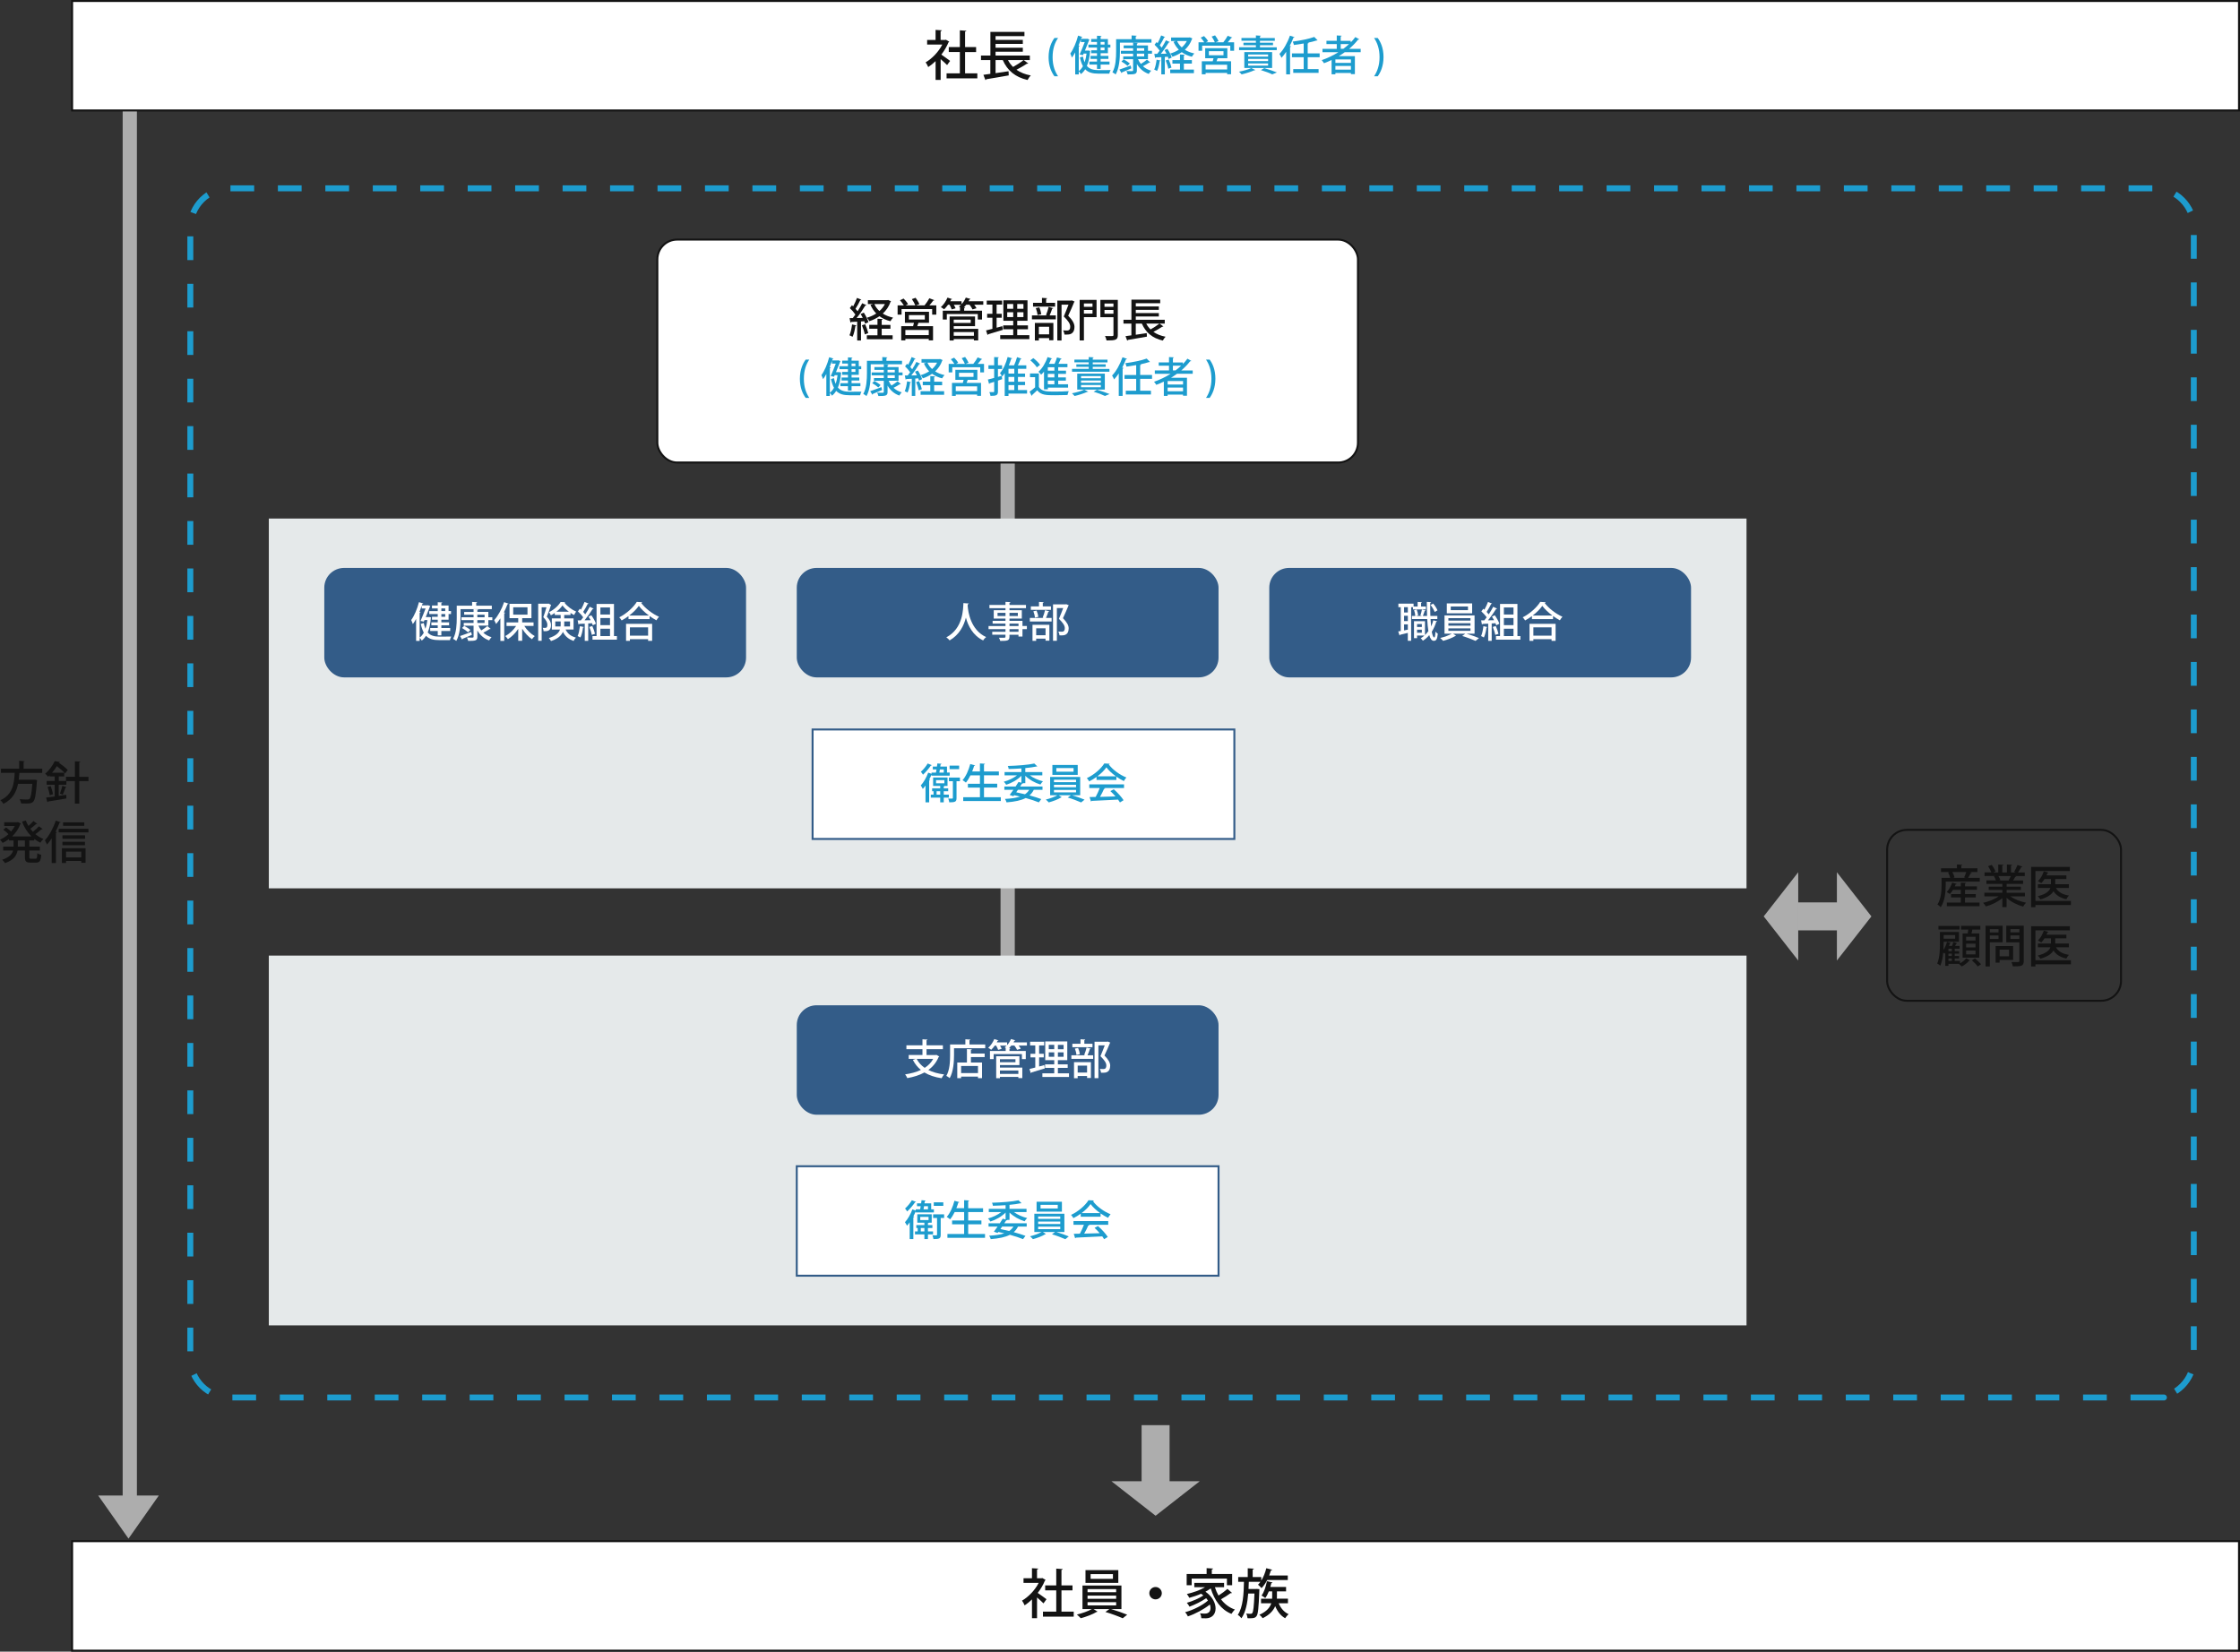 <?xml version="1.0" encoding="UTF-8"?><svg id="_イヤー_2" xmlns="http://www.w3.org/2000/svg" viewBox="0 0 1132.89 835.43"><rect x="0" y="0" width="1132.89" height="835.43" fill="#333333" stroke="none"/><defs><style>.cls-1,.cls-2,.cls-3{fill:#fff;}.cls-4{fill:#e5e9ea;}.cls-5{fill:#335c88;}.cls-6{fill:#adadad;}.cls-7{fill:#131313;}.cls-8{fill:#1d9cce;}.cls-9{stroke:#1d9cce;stroke-dasharray:0 0 12 12;stroke-width:3px;}.cls-9,.cls-2,.cls-3,.cls-10{stroke-miterlimit:10;}.cls-9,.cls-10{fill:none;}.cls-2,.cls-10{stroke:#131313;}.cls-3{stroke:#335c88;}</style></defs><g id="_イヤー_1-2"><g><rect class="cls-6" x="506.03" y="435.56" width="7.2" height="60.4" transform="translate(1019.26 931.51) rotate(180)"/><rect class="cls-6" x="506.03" y="227.19" width="7.2" height="60.4" transform="translate(1019.26 514.78) rotate(180)"/><g><rect class="cls-2" x="332.46" y="121.2" width="354.33" height="112.75" rx="10" ry="10"/><g><path class="cls-7" d="M433.11,164.61c-.05,.23-.25,.28-.48,.25-.28,1.93-.76,4.14-1.45,5.5-.39-.25-1.1-.58-1.56-.76,.62-1.29,1.06-3.47,1.31-5.5l2.18,.51Zm4.42-.87c-.09-.37-.23-.8-.41-1.26l-1.66,.12v9.63h-1.93v-9.52c-1.15,.05-2.18,.11-3.01,.14-.05,.21-.23,.3-.39,.32l-.46-2.25,1.61-.02c.44-.53,.9-1.15,1.33-1.79-.69-1.04-1.79-2.32-2.81-3.27l1.08-1.45c.21,.18,.41,.37,.62,.57,.71-1.33,1.49-3.01,1.93-4.28l2.21,.92c-.09,.14-.28,.21-.55,.21-.58,1.29-1.56,3.08-2.42,4.37,.41,.44,.76,.85,1.06,1.26,.9-1.4,1.72-2.85,2.34-4.07l2.14,.99c-.11,.14-.3,.21-.6,.21-1.1,1.86-2.81,4.37-4.37,6.3l3.13-.07c-.35-.69-.71-1.38-1.08-2l1.59-.67c.99,1.52,2,3.52,2.34,4.83l-1.7,.78Zm.05,.28c.64,1.43,1.26,3.26,1.54,4.48-.48,.18-.97,.35-1.75,.62-.21-1.24-.83-3.13-1.45-4.58l1.66-.53Zm8.35,2.25v3.33h5.52v1.98h-13.04v-1.98h5.38v-3.33h-4.16v-1.95h4.16v-3.1l2.69,.16c-.02,.18-.18,.32-.55,.37v2.58h4.42v1.95h-4.42Zm3.24-14.53l1.47,.64c-.05,.14-.16,.23-.25,.3-.83,2.42-2.21,4.37-3.91,5.93,1.47,.94,3.22,1.63,5.2,2.05-.46,.44-1.03,1.26-1.33,1.82-2.14-.53-4-1.38-5.56-2.53-1.54,1.08-3.27,1.91-5.13,2.53-.23-.53-.78-1.33-1.2-1.77,1.68-.48,3.29-1.2,4.71-2.14-1.22-1.22-2.18-2.69-2.92-4.37l1.43-.41h-2.74v-1.95h9.84l.39-.09Zm-6.97,2.05c.6,1.36,1.47,2.53,2.58,3.54,1.13-1.01,2.09-2.18,2.78-3.54h-5.36Z"/><path class="cls-7" d="M472.55,151.82c-.09,.16-.28,.23-.58,.23-.48,.71-1.24,1.63-1.95,2.42h3.52v4.69h-2.09v-2.83h-15.48v2.83h-2v-4.69h3.15c-.46-.78-1.24-1.82-1.96-2.6l1.84-.85c.85,.83,1.82,2,2.23,2.83l-1.24,.62h4.94c-.32-.87-1.06-2.21-1.75-3.17l1.89-.67c.74,.97,1.56,2.32,1.91,3.2l-1.7,.64h4.37l-.05-.02c.83-.97,1.84-2.51,2.42-3.59l2.53,.97Zm-2.71,11.47h-5.33c-.16,.51-.37,1.13-.62,1.7h8v7.17h-2.16v-.74h-11.84v.76h-2.09v-7.2h6c.16-.53,.32-1.15,.44-1.7h-4.58v-5.57h12.19v5.57Zm-.11,6.23v-2.62h-11.84v2.62h11.84Zm-10.05-10.14v2.25h8.05v-2.25h-8.05Z"/><path class="cls-7" d="M497.3,152.37v1.77h-4.58c.48,.62,.92,1.26,1.15,1.77l-2.02,.6c-.25-.62-.87-1.59-1.5-2.37h-1.7c-.39,.51-.83,.99-1.26,1.4l.76,.05c-.02,.18-.16,.32-.53,.37v1.2h9.04v4.48h-2.14v-2.78h-15.66v2.78h-2.05v-4.48h8.71v-1.72h.09l-.64-.32c.37-.28,.74-.6,1.1-.97h-3.68c.39,.64,.74,1.31,.9,1.79l-1.95,.57c-.21-.62-.64-1.56-1.1-2.37h-.76c-.62,.87-1.31,1.7-1.98,2.32-.41-.34-1.17-.85-1.66-1.1,1.31-1.13,2.6-3.01,3.36-4.83l2.35,.76c-.07,.14-.25,.23-.53,.21-.14,.3-.28,.58-.44,.87h5.73v1.52c.9-.97,1.66-2.16,2.14-3.36l2.41,.69c-.07,.18-.25,.25-.53,.25-.14,.3-.3,.6-.46,.9h7.43Zm-14.95,12.6v1.38h12.39v5.84h-2.18v-.69h-10.21v.74h-2.07v-12.16h12.85v4.9h-10.78Zm8.6-3.27h-8.6v1.66h8.6v-1.66Zm1.61,6.28h-10.21v1.86h10.21v-1.86Z"/><path class="cls-7" d="M504.04,165.76l2.87-.78c.02,.09,.05,.18,.28,1.86-2.71,.85-5.59,1.72-7.43,2.23-.02,.21-.18,.34-.32,.39l-.74-2.32c.9-.21,2-.48,3.22-.8v-5.61h-2.67v-2h2.67v-4.65h-2.87v-2.02h7.77v2.02h-2.78v4.65h2.58v2h-2.58v5.04Zm10.42,3.79h6.14v2h-14.74v-2h6.58v-3.01h-5.08v-1.96h5.08v-2.32h-4.99v-10.37h12.21v10.37h-5.2v2.32h5.43v1.96h-5.43v3.01Zm-5.06-15.77v2.42h3.04v-2.42h-3.04Zm0,6.6h3.04v-2.44h-3.04v2.44Zm8.21-4.18v-2.42h-3.15v2.42h3.15Zm0,4.18v-2.44h-3.15v2.44h3.15Z"/><path class="cls-7" d="M529.02,159.37c.48-1.1,1.06-2.9,1.33-4.12l2.34,.64c-.07,.16-.25,.25-.55,.25-.3,.99-.8,2.37-1.29,3.4h3.13v1.98h-12.07v-1.98h7.68l-.57-.18Zm4.6-6.21v1.93h-11.15v-1.93h4.51v-2.48l2.64,.16c-.02,.18-.16,.32-.53,.37v1.96h4.53Zm-10.23,19.08v-8.9h9.36v8.78h-2.14v-1.1h-5.2v1.22h-2.02Zm2.25-16.76c.48,1.06,.87,2.51,.99,3.45l-1.86,.44c-.09-.94-.46-2.41-.9-3.52l1.77-.37Zm4.97,9.8h-5.2v3.84h5.2v-3.84Zm11.47-13.34l1.4,.6c-.05,.14-.12,.23-.23,.3-.8,1.95-1.84,4.42-3.01,6.85,2.28,2.32,3.15,4.02,3.17,5.59,0,3.96-2.76,3.96-4.09,3.96-.32,0-.67,0-.99-.02-.02-.57-.3-1.49-.69-2.09,.78,.07,1.49,.07,1.95,.07,1.4,0,1.68-.9,1.68-2,0-1.38-.94-2.85-3.26-5.13,.92-2.16,1.72-4.19,2.39-5.98h-3.52v18.14h-2.14v-20.19h6.9l.44-.09Z"/><path class="cls-7" d="M554.59,151.69v8.74h-6.39v11.77h-2.16v-20.51h8.55Zm-2.05,1.82h-4.35v1.68h4.35v-1.68Zm-4.35,5.13h4.35v-1.84h-4.35v1.84Zm17.15-6.94v17.71c0,2.53-.99,2.8-5.7,2.8-.09-.62-.46-1.66-.78-2.25,.92,.05,1.89,.05,2.62,.05,1.54,0,1.66,0,1.66-.6v-8.95h-6.62v-8.76h8.83Zm-2.21,1.82h-4.53v1.68h4.53v-1.68Zm-4.53,5.17h4.53v-1.89h-4.53v1.89Z"/><path class="cls-7" d="M586.47,163.69l1.93,1.45c-.12,.12-.34,.16-.6,.12-1.15,.78-2.92,1.82-4.46,2.6,1.66,1.17,3.7,2,6.14,2.46-.48,.46-1.08,1.36-1.38,1.95-5.29-1.22-8.65-4.09-10.6-8.58h-3.08v5.63c1.79-.25,3.7-.55,5.56-.83l.07,1.79c-3.52,.64-7.24,1.26-9.61,1.66-.05,.18-.18,.32-.34,.37l-.87-2.28,2.97-.41v-5.93h-4v-1.95h4.02v-10.19h14.56v1.82h-12.35v1.63h11.66v1.72h-11.66v1.63h11.66v1.72h-11.66v1.66h14.65v1.95h-2.6Zm-6.74,0c.55,1.1,1.29,2.07,2.16,2.94,1.54-.85,3.31-2,4.46-2.94h-6.62Z"/><path class="cls-8" d="M407.48,201.27c-1.41-1.91-2.94-5.02-2.94-9.66,.02-4.68,1.53-7.79,2.94-9.72h1.83c-1.58,2.27-2.75,5.42-2.75,9.74s1.22,7.33,2.75,9.64h-1.83Z"/><path class="cls-8" d="M424.51,188.23l.99,.23c-.02,.15-.06,.21-.13,.31-.25,2.92-.76,5.33-1.6,7.26,1.43,1.68,3.44,2.1,5.98,2.12,.82,0,4.91,0,5.94-.04-.29,.44-.57,1.28-.67,1.81h-5.35c-2.92,0-5.12-.48-6.76-2.21-.59,.97-1.3,1.79-2.14,2.44-.21-.42-.69-1.05-1.07-1.41v1.57h-1.78v-11.13c-.53,.97-1.07,1.85-1.66,2.62-.15-.5-.57-1.58-.82-2.06,1.53-2.06,3.02-5.58,3.93-9.05l2.18,.69c-.08,.21-.27,.25-.5,.23l-.23,.71h2.81l.36-.06,1.05,.38-2.25,5.61h1.41l.32-.04Zm-4.33-2.37c-.04,.15-.19,.27-.48,.31v12.47c.82-.59,1.51-1.45,2.1-2.5-.63-1.13-1.13-2.56-1.53-4.41l1.51-.46c.23,1.13,.52,2.1,.86,2.92,.44-1.3,.76-2.77,.97-4.41h-1.45l-.36,.8-1.66-.36c.86-1.93,1.87-4.45,2.56-6.3h-1.95v-1.37c-.36,1.05-.73,2.1-1.15,3.11l.59,.19Zm8.67-.63v-1.34h-2.92v-1.47h2.92v-1.66l2.29,.13c-.02,.17-.15,.27-.46,.34v1.2h3.65v2.81h1.24v1.49h-1.24v2.88h-3.65v1.34h3.91v1.51h-3.91v1.36h4.47v1.51h-4.47v2.21h-1.83v-2.21h-3.82v-1.51h3.82v-1.36h-3.23v-1.51h3.23v-1.34h-2.92v-1.49h2.92v-1.39h-4.3v-1.49h4.3Zm3.78-1.34h-1.95v1.34h1.95v-1.34Zm0,4.22v-1.39h-1.95v1.39h1.95Z"/><path class="cls-8" d="M456.2,182.5v1.76h-15.83v4.45c0,3.38-.29,8.38-2.14,11.63-.36-.34-1.18-.88-1.62-1.07,1.7-3.07,1.85-7.43,1.85-10.56v-6.21h7.77v-1.89l2.56,.15c-.02,.19-.15,.29-.48,.36v1.39h7.89Zm-16.1,15.37c1.43-.46,3.57-1.28,5.67-2.06,.1,.4,.21,.82,.34,1.47-1.72,.76-3.53,1.53-4.7,1.99,0,.17-.08,.32-.21,.38l-1.09-1.78Zm14.34-5.27h-5c.36,.88,.84,1.7,1.43,2.42,1.07-.65,2.29-1.51,3.07-2.18l1.68,1.41c-.06,.06-.17,.11-.31,.11-.06,0-.13,0-.21-.02-.8,.55-2.08,1.28-3.19,1.83,1.13,1.05,2.52,1.83,4.16,2.29-.42,.38-.95,1.11-1.22,1.62-2.62-.92-4.62-2.69-5.96-5.04v3.15c0,1.97-.8,2.14-4.64,2.14-.1-.48-.36-1.22-.63-1.72,.78,.04,1.6,.06,2.16,.06,1.07,0,1.2,0,1.2-.48v-5.56h-4.96v-1.39h4.96v-1.41h-6.13v-1.45h6.13v-1.3h-4.75v-1.41h4.75v-1.39l2.37,.13c-.02,.19-.13,.29-.46,.36v.9h5.56v2.71h2.02v1.45h-2.02v2.79Zm-10.25,3.38c-.65-.63-1.99-1.58-3.07-2.18l1.11-1.09c1.07,.57,2.44,1.45,3.13,2.08l-1.18,1.2Zm4.68-8.92v1.3h3.67v-1.3h-3.67Zm0,2.75v1.41h3.67v-1.41h-3.67Z"/><path class="cls-8" d="M460.76,193.33c-.04,.21-.23,.25-.44,.23-.25,1.76-.69,3.78-1.32,5.02-.36-.23-1.01-.53-1.43-.69,.57-1.18,.97-3.17,1.2-5.02l2,.46Zm4.03-.8c-.08-.34-.21-.74-.38-1.16l-1.51,.11v8.8h-1.76v-8.69c-1.05,.04-2,.11-2.75,.13-.04,.19-.21,.27-.36,.29l-.42-2.06,1.47-.02c.4-.48,.82-1.05,1.22-1.64-.63-.95-1.64-2.12-2.56-2.98l.99-1.32c.19,.17,.38,.34,.57,.53,.65-1.22,1.36-2.75,1.76-3.91l2.02,.84c-.08,.13-.25,.19-.5,.19-.53,1.18-1.43,2.81-2.21,3.99,.38,.4,.69,.78,.97,1.16,.82-1.28,1.58-2.6,2.14-3.72l1.95,.9c-.11,.13-.27,.19-.55,.19-1.01,1.7-2.56,3.99-3.99,5.75l2.86-.06c-.32-.63-.65-1.26-.99-1.83l1.45-.61c.9,1.39,1.83,3.21,2.14,4.41l-1.55,.71Zm.04,.25c.59,1.3,1.15,2.98,1.41,4.09-.44,.17-.88,.32-1.6,.57-.19-1.13-.76-2.86-1.32-4.18l1.51-.48Zm7.62,2.06v3.04h5.04v1.81h-11.9v-1.81h4.91v-3.04h-3.8v-1.79h3.8v-2.83l2.46,.15c-.02,.17-.17,.29-.5,.34v2.35h4.03v1.79h-4.03Zm2.96-13.27l1.34,.59c-.04,.13-.15,.21-.23,.27-.76,2.21-2.02,3.99-3.57,5.42,1.34,.86,2.94,1.49,4.75,1.87-.42,.4-.94,1.15-1.22,1.66-1.95-.48-3.65-1.26-5.08-2.31-1.41,.99-2.98,1.74-4.68,2.31-.21-.48-.71-1.22-1.09-1.62,1.53-.44,3-1.09,4.3-1.95-1.11-1.11-1.99-2.46-2.67-3.99l1.3-.38h-2.5v-1.78h8.99l.36-.08Zm-6.36,1.87c.55,1.24,1.34,2.31,2.35,3.23,1.03-.92,1.91-1.99,2.54-3.23h-4.89Z"/><path class="cls-8" d="M496.77,181.66c-.08,.15-.25,.21-.52,.21-.44,.65-1.13,1.49-1.79,2.2h3.21v4.28h-1.91v-2.58h-14.13v2.58h-1.83v-4.28h2.88c-.42-.71-1.13-1.66-1.79-2.37l1.68-.78c.78,.76,1.66,1.83,2.04,2.58l-1.13,.57h4.51c-.29-.8-.97-2.02-1.6-2.9l1.72-.61c.67,.88,1.43,2.12,1.74,2.92l-1.55,.59h3.99l-.04-.02c.76-.88,1.68-2.29,2.2-3.28l2.31,.88Zm-2.48,10.48h-4.87c-.15,.46-.34,1.03-.57,1.55h7.31v6.55h-1.97v-.67h-10.81v.69h-1.91v-6.57h5.48c.15-.48,.29-1.05,.4-1.55h-4.18v-5.08h11.13v5.08Zm-.1,5.69v-2.39h-10.81v2.39h10.81Zm-9.18-9.26v2.06h7.35v-2.06h-7.35Z"/><path class="cls-8" d="M506.65,190.1l.21,1.7c-.71,.25-1.43,.48-2.14,.71v5.44c0,1.87-.63,2.31-3.76,2.31-.06-.53-.34-1.39-.59-1.93,.9,.02,1.78,.02,2.06,.02s.38-.1,.38-.4v-4.81c-.86,.27-1.64,.53-2.27,.71-.02,.19-.17,.32-.32,.36l-.59-2.23c.88-.21,1.97-.5,3.17-.82v-4.54h-2.9v-1.85h2.9v-4.16l2.39,.11c-.02,.19-.15,.31-.48,.36v3.7h2.1v1.85h-2.1v4.01l1.93-.55Zm12.79,7.18v1.81h-9.39v1.2h-1.91v-11.53c-.4,.61-.82,1.18-1.26,1.66-.25-.42-.8-1.28-1.13-1.68,1.62-1.81,3.07-5,3.88-8.17l2.31,.67c-.06,.15-.25,.25-.52,.23-.34,1.11-.74,2.25-1.2,3.32h2.65c.59-1.26,1.18-2.88,1.51-4.14l2.29,.76c-.06,.15-.25,.21-.53,.21-.34,.94-.84,2.12-1.34,3.17h4.26v1.76h-4.22v2.42h3.59v1.7h-3.59v2.44h3.59v1.7h-3.59v2.48h4.6Zm-6.45-8.31v-2.42h-2.94v2.42h2.94Zm0,4.14v-2.44h-2.94v2.44h2.94Zm-2.94,1.7v2.48h2.94v-2.48h-2.94Z"/><path class="cls-8" d="M525.42,188.92v6.84c1.43,2.31,4.22,2.31,7.94,2.31,2.42,0,5.31-.06,7.16-.21-.23,.46-.53,1.39-.63,1.95-1.58,.06-3.97,.11-6.13,.11-4.58,0-7.22,0-9.18-2.5-.9,.88-1.83,1.74-2.6,2.42,0,.21-.06,.29-.23,.4l-1.03-2.12c.84-.59,1.89-1.41,2.79-2.21v-5.14h-2.58v-1.85h4.49Zm-2.81-7.77c1.26,.94,2.75,2.37,3.4,3.42l-1.62,1.24c-.61-1.05-2.04-2.52-3.3-3.55l1.51-1.11Zm5.4,15.81v-8.99c-.46,.57-.95,1.09-1.45,1.55-.31-.4-.94-1.13-1.36-1.47,1.91-1.64,3.63-4.49,4.6-7.43l2.33,.71c-.08,.19-.27,.25-.53,.23-.31,.84-.67,1.66-1.09,2.48h2.83c.48-1.03,.97-2.31,1.24-3.25l2.39,.63c-.08,.15-.25,.23-.52,.23-.29,.69-.71,1.6-1.13,2.39h4.54v1.7h-4.68v1.74h3.95v1.64h-3.95v1.78h3.88v1.64h-3.88v1.83h5v1.7h-10.22v.88h-1.93Zm5.25-9.47v-1.74h-3.32v1.74h3.32Zm0,3.42v-1.78h-3.32v1.78h3.32Zm0,3.46v-1.83h-3.32v1.83h3.32Z"/><path class="cls-8" d="M550.37,198.1c-.13,.13-.23,.13-.52,.13-1.7,.76-4.26,1.6-6.38,2.08-.32-.38-.92-1.05-1.32-1.37,2.12-.4,4.68-1.11,6.19-1.85l2.04,1.01Zm10.73-11.51v1.45h-18.92v-1.45h8.44v-1.05h-6.26v-1.26h6.26v-.99h-7.24v-1.39h7.24v-1.3l2.52,.15c-.02,.17-.15,.29-.48,.34v.82h7.45v1.39h-7.45v.99h6.55v1.26h-6.55v1.05h8.44Zm-2.33,10.48h-13.96v-8.06h13.96v8.06Zm-12.03-6.84v1.09h10.01v-1.09h-10.01Zm0,2.25v1.11h10.01v-1.11h-10.01Zm0,2.27v1.13h10.01v-1.13h-10.01Zm12.09,5.54c-1.24-.63-3.46-1.49-5.71-2.16l1.7-.99c2.27,.67,4.85,1.55,6.36,2.18l-2.35,.97Z"/><path class="cls-8" d="M565.82,188.88c-.76,1.13-1.53,2.16-2.35,3.04-.21-.5-.71-1.51-1.03-1.97,2.04-2.08,4.05-5.67,5.27-9.24l2.31,.8c-.08,.15-.27,.25-.55,.23-.55,1.43-1.2,2.86-1.91,4.22l.71,.19c-.04,.17-.19,.29-.5,.31v13.82h-1.95v-11.4Zm16.82,2.75h-6v6h5.46v1.91h-12.72v-1.91h5.25v-6h-5.9v-1.95h5.9v-5c-1.64,.29-3.32,.55-4.91,.76-.08-.5-.38-1.26-.61-1.72,3.88-.5,8.27-1.39,10.83-2.35l1.68,1.72c-.06,.06-.17,.08-.29,.08-.06,0-.15,0-.21-.02-1.22,.4-2.73,.8-4.37,1.13l.4,.02c-.02,.19-.17,.31-.5,.36v5.02h6v1.95Z"/><path class="cls-8" d="M603.22,189.07h-7.96c-.97,.71-1.97,1.37-3,2h8.06v9.11h-2v-.57h-7.79v.65h-1.91v-7.24c-1.24,.61-2.52,1.16-3.82,1.64-.25-.42-.76-1.15-1.13-1.55,2.9-1.01,5.75-2.37,8.38-4.03h-8v-1.7h7.18v-2.39h-5.19v-1.66h5.19v-2.71l2.48,.13c-.02,.19-.17,.29-.5,.36v2.23h5.04v.8c.84-.86,1.62-1.76,2.29-2.71l1.99,1.15c-.08,.08-.23,.15-.4,.15-.06,0-.15,0-.21-.02-1.3,1.7-2.83,3.25-4.49,4.68h5.79v1.7Zm-4.89,5.42v-1.76h-7.79v1.76h7.79Zm-7.79,3.42h7.79v-1.87h-7.79v1.87Zm2.67-10.54h1.32c1.01-.76,1.95-1.55,2.83-2.39h-4.16v2.39Z"/><path class="cls-8" d="M611.77,181.89c1.41,1.89,2.92,4.98,2.92,9.68-.02,4.68-1.51,7.75-2.92,9.7h-1.83c1.53-2.27,2.75-5.42,2.75-9.7s-1.2-7.39-2.75-9.68h1.83Z"/></g></g><g><rect class="cls-10" x="954.42" y="419.77" width="118.29" height="86.44" rx="10" ry="10"/><g><path class="cls-7" d="M997.26,441.42c-.07,.16-.25,.23-.55,.23-.34,.71-.85,1.66-1.33,2.39h5.89v1.91h-17.22v1.82c0,3.17-.39,7.96-2.51,11.13-.34-.39-1.24-1.15-1.68-1.38,1.89-2.9,2.09-6.95,2.09-9.75v-3.73h4.39c-.18-.8-.6-1.89-1.06-2.71l.9-.23h-4.51v-1.89h8.07v-1.93l2.71,.16c-.02,.21-.18,.32-.53,.39v1.38h8.16v1.89h-3.89l1.06,.32Zm-3.45,12.53v2.58h7.34v1.84h-16.51v-1.84h7.04v-2.58h-4.94v-1.7h4.94v-2.16h-3.93c-.48,.8-1.04,1.52-1.59,2.09-.41-.3-1.13-.74-1.61-.99,1.13-1.08,2.18-2.94,2.76-4.74l2.28,.64c-.05,.16-.23,.23-.51,.23-.12,.35-.28,.69-.44,1.04h3.04v-1.93l2.69,.16c-.02,.21-.18,.32-.55,.39v1.38h6.03v1.72h-6.03v2.16h5.43v1.7h-5.43Zm.23-9.91c-.23-.09-.46-.18-.67-.25,.37-.74,.8-1.82,1.08-2.69h-7.04c.48,.87,.94,1.95,1.08,2.71l-.83,.23h6.37Z"/><path class="cls-7" d="M1024.08,453.4h-7.36c2.09,1.45,5.08,2.64,7.96,3.2-.48,.46-1.13,1.36-1.45,1.95-3.06-.8-6.19-2.39-8.39-4.42v4.71h-2.14v-4.55c-2.23,1.86-5.4,3.4-8.32,4.21-.32-.55-.94-1.38-1.42-1.84,2.8-.6,5.84-1.82,7.91-3.27h-7.27v-1.84h9.11v-1.43h-6.92v-1.63h6.92v-1.4h-8.07v-1.75h4.81c-.21-.64-.6-1.5-.99-2.14l.55-.09v-.02l-5.31,.02v-1.82h3.47c-.35-.92-1.06-2.21-1.7-3.17l1.89-.64c.74,1.01,1.56,2.44,1.89,3.36l-1.24,.46h2.62v-4.02l2.6,.16c-.02,.21-.21,.37-.55,.41v3.45h2.32v-4.02l2.62,.16c-.02,.23-.21,.37-.55,.41v3.45h2.44l-.85-.32c.57-.94,1.31-2.41,1.7-3.45l2.48,.81c-.07,.16-.25,.25-.55,.23-.41,.8-1.08,1.89-1.68,2.74h3.43v1.82h-4.69l.44,.14c-.07,.16-.25,.23-.55,.23-.28,.55-.69,1.26-1.1,1.86h5.04v1.75h-8.3v1.4h7.17v1.63h-7.17v1.43h9.24v1.84Zm-8.16-8.12c.34-.6,.76-1.43,1.08-2.16h-6.3c.44,.69,.85,1.52,1.01,2.09l-.69,.14h5.1l-.21-.07Z"/><path class="cls-7" d="M1047.37,455.7v2.09h-17.94v1.08h-2.18v-20.37h19.59v2.09h-17.41v15.11h17.94Zm-1.03-6.53h-6.55c1.2,2.07,3.4,3.33,6.58,3.82-.46,.44-1.03,1.27-1.29,1.86-3.06-.64-5.15-1.96-6.53-4.05-.94,1.61-2.9,3.08-6.6,4.16-.28-.48-.87-1.22-1.33-1.63,4.25-1.06,5.82-2.62,6.37-4.16h-6.32v-1.91h6.6v-2.62h-3.24c-.51,.81-1.06,1.52-1.66,2.09-.41-.34-1.17-.78-1.68-1.01,1.24-1.15,2.35-3.08,2.97-4.99l2.37,.67c-.09,.18-.28,.25-.51,.23-.14,.39-.3,.76-.46,1.15h10.03v1.86h-5.66v2.62h6.92v1.91Z"/><path class="cls-7" d="M991.28,486.07v1.22c1.22-.69,2.48-1.72,3.17-2.58l1.88,1.06c-.07,.09-.23,.14-.41,.16-.76,.97-2.39,2.25-3.77,2.94-.32-.37-.94-.94-1.4-1.31l.05-.02h-5.36v1.03h-1.59v-6.71c-.14,.18-.3,.39-.44,.55-.14-.16-.37-.39-.6-.62-.21,2.35-.64,4.81-1.5,6.69-.3-.34-1.13-.92-1.56-1.1,1.26-2.94,1.38-7.01,1.38-9.93v-6.05h9.63v4.97h-7.77v1.08c0,.92-.02,1.98-.09,3.08,.74-1.13,1.4-2.6,1.82-4.09l1.91,.57c-.07,.16-.23,.23-.46,.23-.14,.41-.3,.83-.48,1.24h1.54c.28-.67,.55-1.43,.69-1.98l1.91,.64c-.05,.16-.23,.23-.48,.23-.14,.32-.32,.71-.53,1.1h2.25v1.43h-2.46v1.22h2.21v1.24h-2.21v1.22h2.21v1.24h-2.21v1.24h2.67Zm-.25-17.73v1.82h-10.65v-1.82h10.65Zm-2.21,4.62h-5.82v1.86h5.82v-1.86Zm-1.66,8.16v-1.22h-1.72v1.22h1.72Zm0,2.46v-1.22h-1.72v1.22h1.72Zm-1.72,1.24v1.24h1.72v-1.24h-1.72Zm7.15-12.65h2.58c.11-.62,.23-1.33,.3-1.98h-3.66v-1.86h9.75v1.86h-4.02c-.12,.6-.28,1.31-.44,1.98h3.91v12.23h-8.42v-12.23Zm6.53,3.56v-1.89h-4.74v1.89h4.74Zm0,3.49v-1.91h-4.74v1.91h4.74Zm0,3.5v-1.91h-4.74v1.91h4.74Zm1.13,6.14c-.6-.85-1.91-2.16-2.94-3.1l1.56-.99c1.03,.85,2.37,2.12,3.04,2.97l-1.66,1.13Z"/><path class="cls-7" d="M1012.83,476.64h-6.46v12.21h-2.16v-20.6h8.62v8.39Zm-2.07-6.67h-4.39v1.66h4.39v-1.66Zm-4.39,4.97h4.39v-1.77h-4.39v1.77Zm11.77,10.62h-6.83v1.36h-2.02v-8.39h8.85v7.04Zm-2.05-5.22h-4.78v3.4h4.78v-3.4Zm7.43-12.1v17.82c0,2.64-1.22,2.76-5.5,2.76-.07-.62-.44-1.63-.76-2.23,.87,.04,1.79,.04,2.48,.04,1.47,0,1.56,0,1.56-.6v-9.38h-6.62v-8.42h8.83Zm-2.21,1.7h-4.53v1.68h4.53v-1.68Zm-4.53,5.01h4.53v-1.79h-4.53v1.79Z"/><path class="cls-7" d="M1047.37,485.7v2.09h-17.94v1.08h-2.18v-20.37h19.59v2.09h-17.41v15.11h17.94Zm-1.03-6.53h-6.55c1.2,2.07,3.4,3.33,6.58,3.82-.46,.44-1.03,1.27-1.29,1.86-3.06-.64-5.15-1.96-6.53-4.05-.94,1.61-2.9,3.08-6.6,4.16-.28-.48-.87-1.22-1.33-1.63,4.25-1.06,5.82-2.62,6.37-4.16h-6.32v-1.91h6.6v-2.62h-3.24c-.51,.81-1.06,1.52-1.66,2.09-.41-.34-1.17-.78-1.68-1.01,1.24-1.15,2.35-3.08,2.97-4.99l2.37,.67c-.09,.18-.28,.25-.51,.23-.14,.39-.3,.76-.46,1.15h10.03v1.86h-5.66v2.62h6.92v1.91Z"/></g></g><g><path class="cls-7" d="M21.36,390.94H9.82c-.09,1.13-.18,2.3-.34,3.47h7.5l.48-.05,1.29,.23c-.02,.18-.05,.46-.09,.64-.46,6.71-.94,9.31-1.86,10.28-.74,.78-1.52,.94-3.59,.94-.76,0-1.66-.02-2.58-.07-.02-.64-.34-1.54-.76-2.14,1.63,.14,3.27,.16,3.91,.16,.53,0,.83-.05,1.13-.3,.64-.55,1.08-2.74,1.43-7.63h-7.2c-.81,3.93-2.64,7.77-7.41,10.14-.32-.6-.97-1.36-1.54-1.82,6.37-2.9,6.99-8.67,7.24-13.87H.48v-2.09H9.7v-3.98l2.78,.18c-.02,.18-.16,.32-.55,.37v3.43h9.43v2.09Z"/><path class="cls-7" d="M44.75,392.94v2.16h-4.65v11.38h-2.23v-11.38h-4.3v1.84h-3.86v5.63l3.79-.53,.07,1.84c-3.4,.6-6.97,1.2-9.22,1.54-.05,.21-.21,.32-.39,.37l-.64-2.37c1.2-.14,2.69-.35,4.35-.55v-5.93h-4.07v-1.91h4.07v-2.3h-2.62v-.53l-.76,.69c-.3-.48-.99-1.22-1.45-1.54,2.28-1.89,3.91-4.37,4.83-6.35l2.58,.44c-.05,.21-.21,.32-.51,.34,1.61,1.13,3.52,2.62,4.51,3.68l-1.33,1.75c-.87-1.01-2.6-2.48-4.18-3.68-.64,1.08-1.45,2.23-2.42,3.33h6.16v1.86h-2.76v2.3h3.63v-2.09h4.53v-7.86l2.78,.18c-.02,.18-.18,.32-.55,.37v7.31h4.65Zm-19.62,9.31c-.11-1.1-.55-2.85-1.06-4.19l1.59-.41c.51,1.29,.99,3.01,1.13,4.09l-1.66,.51Zm8.51-4.07c-.07,.14-.25,.23-.53,.23-.32,1.04-.9,2.55-1.38,3.56l-1.4-.53c.41-1.08,.94-2.78,1.22-3.93l2.09,.67Z"/><path class="cls-7" d="M17.32,425.13h-2.48v3.1h5.31v2h-5.31v3.22c0,.8,.14,.92,.87,.92h2.28c.69,0,.8-.46,.9-2.81,.48,.37,1.36,.74,1.96,.85-.21,3.04-.8,3.91-2.64,3.91h-2.85c-2.21,0-2.76-.64-2.76-2.88v-3.22h-3.73c-.44,2.51-1.91,4.83-6.35,6.37-.28-.51-.94-1.33-1.4-1.72,3.63-1.2,5.01-2.87,5.5-4.64H1.63v-2H6.85v-3.1h-2.28v-.74c-1.03,.78-2.14,1.45-3.24,1.98-.3-.51-.9-1.24-1.33-1.66,1.5-.62,2.97-1.59,4.28-2.78-.64-.67-1.72-1.59-2.6-2.25l1.38-1.15c.83,.6,1.84,1.4,2.55,2.05,.74-.85,1.38-1.79,1.89-2.76H2.12v-1.91h6.6l.34-.09c.67,.34,1.1,.53,1.52,.74-.05,.12-.18,.21-.3,.28-.87,2.41-2.35,4.53-4.14,6.23H15.89c-2.05-2.02-3.66-4.6-4.76-7.47l1.93-.57c.37,.94,.8,1.86,1.33,2.74,.92-.78,1.91-1.75,2.53-2.48l1.89,1.4c-.07,.09-.18,.14-.34,.14-.07,0-.14,0-.21-.02-.74,.71-1.91,1.66-2.92,2.39,.41,.53,.85,1.06,1.31,1.54,1.08-.83,2.28-1.93,3.04-2.78l1.86,1.36c-.09,.14-.3,.18-.55,.14-.78,.71-2.02,1.7-3.1,2.46,1.22,1.01,2.58,1.86,4.05,2.44-.51,.44-1.17,1.29-1.52,1.89-1.1-.51-2.14-1.15-3.1-1.91v.83Zm-4.74,3.1v-3.1h-3.56v3.1h3.56Z"/><path class="cls-7" d="M26.15,424.07c-.76,1.15-1.56,2.21-2.37,3.13-.21-.53-.76-1.63-1.06-2.16,2.09-2.25,4.21-6.12,5.5-9.96l2.48,.85c-.09,.18-.28,.25-.6,.25-.57,1.54-1.26,3.08-2.02,4.55l.71,.21c-.02,.18-.18,.3-.51,.34v15.25h-2.14v-12.46Zm3.54-4.83h15.04v1.79h-15.04v-1.79Zm1.61,17.27v-7.45h11.98v7.36h-2.18v-.94h-7.7v1.04h-2.09Zm11.73-13.98v1.75h-11.45v-1.75h11.45Zm-11.45,5.01v-1.75h11.38v1.75h-11.38Zm11.04-11.57v1.75h-10.72v-1.75h10.72Zm-1.52,14.81h-7.7v2.92h7.7v-2.92Z"/></g><g><rect class="cls-4" x="135.96" y="262.29" width="747.35" height="187.05"/><g><g><rect class="cls-5" x="164.01" y="287.27" width="213.31" height="55.37" rx="10" ry="10"/><g><path class="cls-1" d="M217.05,312.09l.99,.23c-.02,.15-.06,.21-.13,.31-.25,2.92-.76,5.33-1.6,7.27,1.43,1.68,3.44,2.1,5.98,2.12,.82,0,4.91,0,5.94-.04-.29,.44-.57,1.28-.67,1.81h-5.35c-2.92,0-5.12-.48-6.76-2.2-.59,.96-1.3,1.78-2.14,2.44-.21-.42-.69-1.05-1.07-1.41v1.58h-1.79v-11.13c-.52,.97-1.07,1.85-1.66,2.62-.15-.5-.57-1.57-.82-2.06,1.53-2.06,3.02-5.58,3.93-9.05l2.18,.69c-.08,.21-.27,.25-.5,.23l-.23,.71h2.81l.36-.06,1.05,.38-2.25,5.61h1.41l.31-.04Zm-4.33-2.37c-.04,.15-.19,.27-.48,.31v12.47c.82-.59,1.51-1.45,2.1-2.5-.63-1.13-1.13-2.56-1.53-4.41l1.51-.46c.23,1.13,.53,2.1,.86,2.92,.44-1.3,.76-2.77,.97-4.41h-1.45l-.36,.8-1.66-.36c.86-1.93,1.87-4.45,2.56-6.3h-1.95v-1.37c-.36,1.05-.74,2.1-1.16,3.11l.59,.19Zm8.67-.63v-1.34h-2.92v-1.47h2.92v-1.66l2.29,.12c-.02,.17-.15,.27-.46,.34v1.2h3.65v2.81h1.24v1.49h-1.24v2.88h-3.65v1.34h3.91v1.51h-3.91v1.36h4.47v1.51h-4.47v2.21h-1.83v-2.21h-3.82v-1.51h3.82v-1.36h-3.23v-1.51h3.23v-1.34h-2.92v-1.49h2.92v-1.38h-4.3v-1.49h4.3Zm3.78-1.34h-1.95v1.34h1.95v-1.34Zm0,4.22v-1.38h-1.95v1.38h1.95Z"/><path class="cls-1" d="M248.74,306.36v1.76h-15.83v4.45c0,3.38-.29,8.38-2.14,11.63-.36-.34-1.18-.88-1.62-1.07,1.7-3.06,1.85-7.43,1.85-10.56v-6.21h7.77v-1.89l2.56,.15c-.02,.19-.15,.29-.48,.36v1.39h7.89Zm-16.1,15.37c1.43-.46,3.57-1.28,5.67-2.06,.11,.4,.21,.82,.34,1.47-1.72,.76-3.53,1.53-4.7,1.99,0,.17-.08,.32-.21,.38l-1.09-1.79Zm14.34-5.27h-5c.36,.88,.84,1.7,1.43,2.41,1.07-.65,2.29-1.51,3.07-2.18l1.68,1.41c-.06,.06-.17,.11-.32,.11-.06,0-.13,0-.21-.02-.8,.55-2.08,1.28-3.19,1.83,1.13,1.05,2.52,1.83,4.16,2.29-.42,.38-.94,1.11-1.22,1.62-2.62-.92-4.62-2.69-5.96-5.04v3.15c0,1.97-.8,2.14-4.64,2.14-.11-.48-.36-1.22-.63-1.72,.78,.04,1.6,.06,2.16,.06,1.07,0,1.2,0,1.2-.48v-5.56h-4.96v-1.39h4.96v-1.41h-6.13v-1.45h6.13v-1.3h-4.75v-1.41h4.75v-1.39l2.37,.13c-.02,.19-.13,.29-.46,.36v.9h5.56v2.71h2.02v1.45h-2.02v2.79Zm-10.25,3.38c-.65-.63-2-1.58-3.07-2.18l1.11-1.09c1.07,.57,2.44,1.45,3.13,2.08l-1.18,1.2Zm4.68-8.92v1.3h3.67v-1.3h-3.67Zm0,2.75v1.41h3.67v-1.41h-3.67Z"/><path class="cls-1" d="M253.07,312.78c-.69,1.05-1.43,2.02-2.16,2.86-.19-.48-.69-1.49-.97-1.97,1.91-2.06,3.84-5.58,5.02-9.09l2.27,.78c-.08,.17-.25,.23-.55,.23-.53,1.41-1.16,2.81-1.85,4.16l.65,.19c-.02,.17-.17,.27-.46,.32v13.92h-1.95v-11.38Zm16.78,3.84h-4.68c1.3,2.08,3.34,4.07,5.29,5.14-.44,.36-1.09,1.07-1.41,1.58-1.78-1.2-3.61-3.19-4.96-5.33v6.13h-1.99v-6.03c-1.43,2.14-3.32,4.05-5.23,5.19-.31-.48-.92-1.2-1.36-1.57,2.06-1.05,4.16-3,5.54-5.1h-4.87v-1.81h5.92v-2.14h-4.41v-7.24h11.09v7.24h-4.68v2.14h5.75v1.81Zm-10.29-9.43v3.7h7.22v-3.7h-7.22Z"/><path class="cls-1" d="M277.49,305.31l1.28,.69c-.04,.11-.11,.21-.19,.27-.5,1.66-1.3,3.91-2.04,5.67,1.57,1.64,2.14,2.92,2.14,4.24,0,3.19-2.1,3.15-3.76,3.09-.02-.5-.21-1.24-.44-1.7,.34,.02,.67,.04,.94,.04,.82,0,1.41-.08,1.41-1.62,0-1.05-.57-2.31-2.06-3.82,.59-1.51,1.18-3.51,1.6-5h-2.42v16.96h-1.76v-18.77h5l.29-.06Zm12.6,13.12h-4.05c1.24,2.44,2.92,3.38,5.23,4.12-.46,.42-.94,1.09-1.15,1.68-2.37-.9-4.12-2.08-5.42-4.6-.82,1.83-2.54,3.51-6.03,4.62-.19-.42-.76-1.18-1.09-1.51,3.61-1.11,5.06-2.65,5.65-4.3h-4.14v-5.65h4.47v-1.7h-3v-1.03c-.63,.44-1.28,.84-1.95,1.18-.21-.46-.59-1.18-.95-1.6,2.39-1.11,4.77-3.25,5.88-5.14l2.33,.11c-.04,.13-.17,.25-.36,.27,1.32,1.78,3.74,3.57,5.88,4.47-.36,.46-.78,1.2-1.03,1.74-.59-.29-1.2-.65-1.81-1.07v1.07h-3.19v1.7h4.72v5.65Zm-9.26-1.55h2.69c.04-.32,.04-.63,.04-.95v-1.6h-2.73v2.54Zm6.89-7.45c-1.28-.97-2.46-2.1-3.25-3.19-.69,1.03-1.78,2.18-3.07,3.19h6.32Zm.57,4.91h-2.92v1.64c0,.29,0,.61-.02,.9h2.94v-2.54Z"/><path class="cls-1" d="M295.32,317.19c-.06,.19-.23,.25-.46,.23-.23,1.76-.69,3.78-1.3,5.02-.38-.23-1.01-.52-1.43-.69,.57-1.18,.94-3.17,1.18-5.02l2.02,.46Zm4.47-.92c-.08-.31-.21-.65-.36-1.03l-1.93,.11v8.8h-1.76v-8.69c-1.07,.04-2.04,.1-2.81,.12-.04,.19-.21,.27-.36,.29l-.42-2.06,1.62-.02c.38-.46,.78-.99,1.18-1.53-.63-.95-1.72-2.14-2.67-3l.97-1.34,.55,.48c.67-1.22,1.41-2.75,1.83-3.93l2.06,.84c-.08,.15-.25,.21-.5,.21-.55,1.18-1.47,2.81-2.25,3.99,.4,.44,.78,.86,1.05,1.24,.88-1.3,1.68-2.67,2.27-3.82l1.97,.92c-.08,.13-.25,.21-.52,.21-1.03,1.68-2.62,3.95-4.07,5.71l3.09-.06c-.34-.63-.71-1.26-1.09-1.83l1.43-.67c.95,1.32,1.95,3.11,2.31,4.28l-1.55,.78Zm-.23,.38c.59,1.24,1.13,2.88,1.36,3.95-.44,.15-.88,.32-1.6,.55-.19-1.07-.73-2.73-1.28-4.01l1.51-.48Zm10.96,5.08h1.49v1.81h-12.35v-1.81h2.06v-16.25h8.8v16.25Zm-2-14.45h-4.87v3.55h4.87v-3.55Zm0,8.94v-3.59h-4.87v3.59h4.87Zm-4.87,1.81v3.7h4.87v-3.7h-4.87Z"/><path class="cls-1" d="M317.85,311.65c-1.09,.8-2.27,1.55-3.44,2.18-.27-.44-.82-1.18-1.22-1.57,3.67-1.85,7.22-5.1,8.86-7.81l2.75,.17c-.06,.21-.25,.34-.5,.38,2.06,2.77,5.75,5.56,8.99,6.97-.48,.5-.95,1.18-1.3,1.79-1.13-.59-2.33-1.34-3.46-2.16v1.55h-10.67v-1.49Zm-1.22,12.51v-8.61h13.19v8.61h-2.04v-.84h-9.2v.84h-1.95Zm11.57-12.81c-2.04-1.51-3.91-3.25-5.1-4.89-1.09,1.57-2.83,3.34-4.87,4.89h9.97Zm-.42,5.98h-9.2v4.2h9.2v-4.2Z"/></g></g><g><rect class="cls-5" x="402.97" y="287.27" width="213.31" height="55.37" rx="10" ry="10"/><g><path class="cls-1" d="M489.99,305.26c-.02,.21-.21,.31-.53,.38l-.06,.78c.23,3.17,1.53,12.26,9.34,15.83-.63,.46-1.2,1.13-1.51,1.7-5.19-2.5-7.6-7.39-8.73-11.53-1.01,3.99-3.23,8.63-8.23,11.51-.36-.5-.99-1.09-1.66-1.55,8.61-4.54,8.48-14.51,8.63-17.32l2.75,.21Z"/><path class="cls-1" d="M519.35,316.66v1.58h-2.23v3.74h-2.02v-.92h-4.56v1.01c0,1.99-.99,2.12-4.66,2.12-.11-.48-.4-1.2-.67-1.62,.59,.02,1.2,.02,1.72,.02,1.43,0,1.6,0,1.6-.53v-1.01h-6.7v-1.49h6.7v-1.32h-8.57v-1.58h8.57v-1.22h-6.51v-1.41h6.51v-1.13h-5.94v-4.24h5.94v-1.03h-8.12v-1.62h8.12v-1.57l2.52,.12c-.02,.19-.15,.32-.5,.38v1.07h8.34v1.62h-8.34v1.03h6.24v4.24h-6.24v1.13h6.57v2.62h2.23Zm-14.84-5.08h4.03v-1.6h-4.03v1.6Zm10.27-1.6h-4.22v1.6h4.22v-1.6Zm-4.22,5.46v1.22h4.56v-1.22h-4.56Zm4.56,4.12v-1.32h-4.56v1.32h4.56Z"/><path class="cls-1" d="M527.33,312.4c.44-1.01,.97-2.65,1.22-3.76l2.14,.59c-.06,.15-.23,.23-.5,.23-.27,.9-.74,2.16-1.18,3.11h2.86v1.81h-11.02v-1.81h7.01l-.52-.17Zm4.2-5.67v1.76h-10.18v-1.76h4.12v-2.27l2.41,.15c-.02,.17-.15,.29-.48,.34v1.78h4.14Zm-9.34,17.43v-8.12h8.54v8.02h-1.95v-1.01h-4.74v1.11h-1.85Zm2.06-15.31c.44,.97,.8,2.29,.9,3.15l-1.7,.4c-.08-.86-.42-2.21-.82-3.21l1.62-.34Zm4.54,8.95h-4.74v3.51h4.74v-3.51Zm10.48-12.18l1.28,.54c-.04,.13-.1,.21-.21,.27-.74,1.79-1.68,4.03-2.75,6.26,2.08,2.12,2.88,3.67,2.9,5.1,0,3.61-2.52,3.61-3.74,3.61-.29,0-.61,0-.9-.02-.02-.53-.27-1.37-.63-1.91,.71,.06,1.36,.06,1.78,.06,1.28,0,1.53-.82,1.53-1.83,0-1.26-.86-2.6-2.98-4.68,.84-1.97,1.57-3.82,2.18-5.46h-3.21v16.57h-1.95v-18.43h6.3l.4-.08Z"/></g></g><g><rect class="cls-5" x="641.94" y="287.27" width="213.31" height="55.37" rx="10" ry="10"/><g><path class="cls-1" d="M714.64,307.11h-.95v17.03h-1.68v-4.01c-1.49,.38-2.9,.71-3.91,.95-.02,.19-.17,.29-.29,.34l-.65-2.04c.38-.06,.82-.13,1.28-.21v-12.05h-1.2v-1.79h7.68v1.45h2.06v-2.31l2.18,.13c-.02,.17-.13,.27-.44,.31v1.87h2.42v1.49h-6.51v-1.15Zm-2.62,2.71v-2.71h-1.91v2.71h1.91Zm0,4.35v-2.71h-1.91v2.71h1.91Zm-1.91,1.66v3.04l1.91-.38v-2.67h-1.91Zm13.4-2.67c.06,1.32,.17,2.58,.27,3.72,.46-.97,.84-2.02,1.13-3.11l1.97,.52c-.06,.15-.23,.21-.48,.23-.55,1.83-1.32,3.53-2.27,5.02,.31,1.76,.73,2.88,1.24,2.88,.32,0,.53-.92,.61-2.94,.31,.42,.82,.86,1.2,1.05-.29,2.77-.76,3.61-2.04,3.61-1.03,0-1.76-1.07-2.29-2.88-.94,1.11-2.02,2.08-3.23,2.83-.23-.36-.71-.95-1.07-1.26,.67-.38,1.3-.84,1.87-1.37h-3.74v1.34h-1.55v-8.57h5.56v6.97c.63-.59,1.2-1.26,1.72-1.99-.29-1.72-.48-3.8-.59-6.07h-7.73v-1.57h1.7c-.04-.8-.29-2-.61-2.92l1.32-.32c.38,.92,.65,2.16,.71,2.96l-1.09,.27h3.11c-.34-.11-.84-.27-.86-.27,.29-.84,.63-2.12,.78-2.98l1.83,.44c-.04,.15-.19,.23-.44,.23-.23,.71-.59,1.83-.92,2.58h2.12c-.08-2.29-.11-4.7-.13-7.12l2.2,.15c0,.17-.17,.27-.46,.31-.04,2.25,0,4.51,.06,6.66h3.53v1.57h-3.44Zm-4.41,2.52h-2.42v1.47h2.42v-1.47Zm-2.42,4.37h2.42v-1.53h-2.42v1.53Zm8.15-14.74c.92,1.03,1.81,2.46,2.18,3.42l-1.41,.8c-.38-.99-1.24-2.48-2.1-3.53l1.32-.69Z"/><path class="cls-1" d="M745.76,320.53h-4.07c2.14,.63,4.72,1.55,6.32,2.23l-1.74,1.41c-1.62-.73-4.51-1.83-6.76-2.48l1.57-1.16h-6.19l1.57,1.03c-.08,.06-.21,.11-.42,.13-1.36,.88-4.05,1.91-6.17,2.46-.36-.42-1.03-1.07-1.49-1.45,2.02-.46,4.45-1.34,5.86-2.16h-3.67v-9.26h15.2v9.26Zm-1.22-15.31v5.02h-12.81v-5.02h12.81Zm-12.01,7.47v1.22h11.17v-1.22h-11.17Zm0,2.56v1.24h11.17v-1.24h-11.17Zm0,2.58v1.26h11.17v-1.26h-11.17Zm9.91-9.2v-1.85h-8.71v1.85h8.71Z"/><path class="cls-1" d="M752.25,317.19c-.06,.19-.23,.25-.46,.23-.23,1.76-.69,3.78-1.3,5.02-.38-.23-1.01-.52-1.43-.69,.57-1.18,.95-3.17,1.18-5.02l2.02,.46Zm4.47-.92c-.08-.31-.21-.65-.36-1.03l-1.93,.11v8.8h-1.76v-8.69c-1.07,.04-2.04,.1-2.81,.12-.04,.19-.21,.27-.36,.29l-.42-2.06,1.62-.02c.38-.46,.78-.99,1.18-1.53-.63-.95-1.72-2.14-2.67-3l.97-1.34,.55,.48c.67-1.22,1.41-2.75,1.83-3.93l2.06,.84c-.08,.15-.25,.21-.5,.21-.55,1.18-1.47,2.81-2.25,3.99,.4,.44,.78,.86,1.05,1.24,.88-1.3,1.68-2.67,2.27-3.82l1.97,.92c-.08,.13-.25,.21-.53,.21-1.03,1.68-2.62,3.95-4.07,5.71l3.09-.06c-.34-.63-.71-1.26-1.09-1.83l1.43-.67c.94,1.32,1.95,3.11,2.31,4.28l-1.55,.78Zm-.23,.38c.59,1.24,1.13,2.88,1.37,3.95-.44,.15-.88,.32-1.6,.55-.19-1.07-.74-2.73-1.28-4.01l1.51-.48Zm10.96,5.08h1.49v1.81h-12.35v-1.81h2.06v-16.25h8.8v16.25Zm-1.99-14.45h-4.87v3.55h4.87v-3.55Zm0,8.94v-3.59h-4.87v3.59h4.87Zm-4.87,1.81v3.7h4.87v-3.7h-4.87Z"/><path class="cls-1" d="M774.78,311.65c-1.09,.8-2.27,1.55-3.44,2.18-.27-.44-.82-1.18-1.22-1.57,3.67-1.85,7.22-5.1,8.86-7.81l2.75,.17c-.06,.21-.25,.34-.5,.38,2.06,2.77,5.75,5.56,8.99,6.97-.48,.5-.94,1.18-1.3,1.79-1.13-.59-2.33-1.34-3.46-2.16v1.55h-10.67v-1.49Zm-1.22,12.51v-8.61h13.19v8.61h-2.04v-.84h-9.2v.84h-1.95Zm11.57-12.81c-2.04-1.51-3.91-3.25-5.1-4.89-1.09,1.57-2.83,3.34-4.87,4.89h9.97Zm-.42,5.98h-9.2v4.2h9.2v-4.2Z"/></g></g><g><rect class="cls-3" x="410.97" y="368.99" width="213.31" height="55.37"/><g><path class="cls-8" d="M471.15,392.36v-.59c-.36,.86-.78,1.72-1.22,2.56l.46,.15c-.04,.17-.19,.27-.46,.34v11.02h-1.85v-8.5c-.44,.63-.9,1.22-1.37,1.72-.21-.44-.71-1.34-1.03-1.76,1.41-1.49,2.86-4.03,3.76-6.49l1.7,.59v-.61h2.23c.08-.48,.19-1.03,.27-1.58h-1.87v-1.45h2.08c.08-.57,.17-1.09,.23-1.6l2.1,.19c-.02,.19-.15,.27-.46,.29-.04,.34-.11,.71-.17,1.11h3.4v3.02h1.37v1.57h-9.18Zm.13-5.33c-.06,.15-.25,.23-.48,.19-.94,1.39-2.58,3.36-3.99,4.64-.23-.4-.73-1.11-1.07-1.49,1.24-1.09,2.69-2.83,3.44-4.18l2.1,.84Zm8.61,16.44h-2.58v2.37h-1.79v-2.37h-4.77v-1.51h1.39v-1.72h-.71v-1.49h4.09v-1.2h-3.59v-4.26h7.29v4.26h-1.49c-.04,.11-.17,.17-.42,.21v.99h2.25v1.49h-2.25v1.72h2.58v1.51Zm-6.47-8.86v1.6h4.2v-1.6h-4.2Zm.27,7.35h1.83v-1.72h-1.83v1.72Zm3.63-12.75h-1.97c-.1,.55-.19,1.09-.27,1.58h2.25v-1.58Zm8.17,4.12v1.83h-1.72v8.48c0,1.87-.61,2.2-3.67,2.2-.06-.55-.29-1.34-.53-1.91,.9,.02,1.74,.02,1.99,.02,.27-.02,.36-.08,.36-.34v-8.46h-1.99v-1.83h5.56Zm-.4-6.07v1.78h-4.83v-1.78h4.83Z"/><path class="cls-8" d="M497.67,403.26h8.5v1.93h-19.02v-1.93h8.46v-4.89h-6.09v-1.93h6.09v-4.26h-4.79c-.69,1.41-1.47,2.69-2.31,3.67-.4-.36-1.2-.92-1.7-1.22,1.66-1.83,3.09-5.04,3.9-8.17l2.48,.69c-.06,.17-.23,.25-.53,.25-.27,.95-.61,1.91-.99,2.83h3.93v-4.07l2.56,.17c-.02,.17-.17,.29-.5,.36v3.55h7.52v1.93h-7.52v4.26h6.68v1.93h-6.68v4.89Z"/><path class="cls-8" d="M518.56,396.14h-1.11c-.08,.17-.23,.25-.57,.23l-.95,1.47h11.32v1.66h-4.39c-.57,1.13-1.28,2.06-2.18,2.83,2.31,.63,4.37,1.28,5.94,1.87l-1.22,1.66c-1.74-.71-4.05-1.49-6.66-2.2-2.33,1.22-5.48,1.87-9.68,2.2-.15-.57-.46-1.28-.8-1.74,3.15-.17,5.67-.53,7.66-1.2l-3.02-.69-.36,.5-1.89-.63c.57-.71,1.22-1.64,1.89-2.6h-4.58v-1.66h5.69c.53-.8,1.03-1.6,1.47-2.31l1.45,.38v-3.49c-1.97,2-4.89,3.67-7.68,4.54-.27-.48-.82-1.2-1.22-1.55,2.39-.63,4.91-1.81,6.72-3.23h-6.32v-1.64h8.5v-1.85c-2.14,.15-4.37,.25-6.42,.29-.04-.44-.25-1.13-.44-1.53,4.7-.13,10.35-.55,13.4-1.24l1.53,1.47c-.06,.04-.15,.06-.25,.06-.06,0-.15,0-.23-.02-1.51,.34-3.46,.59-5.61,.8v2.02h8.61v1.64h-6.36c1.79,1.34,4.3,2.46,6.68,3.02-.42,.4-.99,1.13-1.28,1.64-2.75-.82-5.67-2.46-7.64-4.41v3.72Zm-4.6,4.62c1.49,.29,2.98,.63,4.43,.99,.88-.61,1.6-1.34,2.16-2.25h-5.71l-.88,1.26Z"/><path class="cls-8" d="M546.28,402.25h-4.07c2.14,.63,4.72,1.55,6.32,2.23l-1.74,1.41c-1.62-.73-4.51-1.83-6.76-2.48l1.58-1.16h-6.19l1.58,1.03c-.08,.06-.21,.11-.42,.13-1.36,.88-4.05,1.91-6.17,2.46-.36-.42-1.03-1.07-1.49-1.45,2.02-.46,4.45-1.34,5.86-2.16h-3.67v-9.26h15.2v9.26Zm-1.22-15.31v5.02h-12.81v-5.02h12.81Zm-12.01,7.47v1.22h11.17v-1.22h-11.17Zm0,2.56v1.24h11.17v-1.24h-11.17Zm0,2.58v1.26h11.17v-1.26h-11.17Zm9.91-9.2v-1.85h-8.71v1.85h8.71Z"/><path class="cls-8" d="M554.58,394.52v-1.53c-1.15,.84-2.44,1.62-3.72,2.25-.25-.46-.76-1.22-1.18-1.64,3.67-1.68,7.2-4.79,8.82-7.43l2.75,.15c-.04,.17-.23,.31-.48,.36,2,2.73,5.65,5.31,8.9,6.59-.48,.5-.92,1.22-1.28,1.81-1.24-.59-2.54-1.37-3.78-2.23v1.68h-10.04Zm-3.67,4.09v-1.87h17.57v1.87h-9.99l.46,.15c-.08,.17-.27,.25-.57,.25-.53,1.2-1.28,2.75-2.06,4.07,2.44-.06,5.17-.15,7.85-.23-.82-.95-1.72-1.91-2.6-2.69l1.72-.92c1.93,1.66,3.97,3.93,4.96,5.52l-1.83,1.13c-.25-.42-.57-.92-.95-1.43-4.91,.27-10.08,.5-13.35,.65-.04,.19-.19,.27-.36,.31l-.71-2.25c.88-.02,1.93-.02,3.09-.06,.74-1.34,1.53-3.09,2.06-4.51h-5.29Zm13.48-5.94c-1.93-1.36-3.67-2.98-4.83-4.54-1.01,1.49-2.62,3.11-4.54,4.54h9.36Z"/></g></g></g></g><g><rect class="cls-4" x="135.96" y="483.36" width="747.35" height="187.05"/><g><g><rect class="cls-5" x="402.97" y="508.49" width="213.31" height="55.37" rx="10" ry="10"/><g><path class="cls-1" d="M473.57,533.56l1.47,.84c-.06,.15-.19,.25-.34,.29-1.16,2.77-2.94,4.91-5.19,6.53,2.2,1.11,4.89,1.87,7.98,2.25-.44,.46-.99,1.36-1.26,1.93-3.42-.53-6.32-1.47-8.69-2.92-2.54,1.39-5.48,2.29-8.67,2.86-.19-.52-.71-1.45-1.11-1.89,2.92-.44,5.65-1.13,7.98-2.25-1.66-1.37-3.02-3.04-4.05-5.08l1.49-.52h-3.59v-1.95h6.95v-2.94h-8.12v-1.97h8.12v-3.04l2.56,.15c-.02,.19-.15,.29-.5,.36v2.54h8.27v1.97h-8.27v2.94h4.62l.36-.08Zm-9.97,2.04c.95,1.83,2.31,3.34,4.07,4.54,1.81-1.16,3.3-2.65,4.3-4.54h-8.38Z"/><path class="cls-1" d="M490.31,528.31h7.98v1.91h-15.79v3.53c0,3.34-.31,8.31-2.18,11.59-.36-.34-1.24-.92-1.7-1.13,1.74-3.04,1.89-7.39,1.89-10.46v-5.44h7.73v-2.62l2.56,.15c-.02,.19-.15,.29-.48,.36v2.12Zm1.24,2.46c-.02,.19-.17,.29-.5,.34v1.81h6.95v1.78h-6.95v2.73h5.61v7.92h-2.04v-.78h-8.53v.8h-1.95v-7.94h4.89v-6.8l2.52,.15Zm3.07,12.01v-3.59h-8.53v3.59h8.53Z"/><path class="cls-1" d="M519.37,527.24v1.62h-4.18c.44,.57,.84,1.15,1.05,1.62l-1.85,.55c-.23-.57-.8-1.45-1.36-2.16h-1.55c-.36,.46-.76,.9-1.15,1.28l.69,.04c-.02,.17-.15,.29-.48,.34v1.09h8.25v4.09h-1.95v-2.54h-14.3v2.54h-1.87v-4.09h7.96v-1.57h.08l-.59-.29c.34-.25,.67-.54,1.01-.88h-3.36c.36,.59,.67,1.2,.82,1.64l-1.78,.53c-.19-.57-.59-1.43-1.01-2.16h-.69c-.57,.8-1.2,1.55-1.81,2.12-.38-.32-1.07-.78-1.51-1.01,1.2-1.03,2.37-2.75,3.07-4.41l2.14,.69c-.06,.12-.23,.21-.48,.19-.13,.27-.25,.52-.4,.8h5.23v1.39c.82-.88,1.51-1.97,1.95-3.07l2.21,.63c-.06,.17-.23,.23-.48,.23-.13,.27-.27,.54-.42,.82h6.78Zm-13.65,11.51v1.26h11.32v5.33h-2v-.63h-9.32v.67h-1.89v-11.11h11.74v4.47h-9.85Zm7.85-2.98h-7.85v1.51h7.85v-1.51Zm1.47,5.73h-9.32v1.7h9.32v-1.7Z"/><path class="cls-1" d="M525.53,539.45l2.62-.71c.02,.08,.04,.17,.25,1.7-2.48,.78-5.1,1.57-6.78,2.04-.02,.19-.17,.32-.29,.36l-.67-2.12c.82-.19,1.83-.44,2.94-.74v-5.12h-2.44v-1.83h2.44v-4.24h-2.62v-1.85h7.1v1.85h-2.54v4.24h2.35v1.83h-2.35v4.6Zm9.51,3.46h5.61v1.83h-13.46v-1.83h6v-2.75h-4.64v-1.79h4.64v-2.12h-4.56v-9.47h11.15v9.47h-4.75v2.12h4.96v1.79h-4.96v2.75Zm-4.62-14.4v2.2h2.77v-2.2h-2.77Zm0,6.03h2.77v-2.23h-2.77v2.23Zm7.5-3.82v-2.2h-2.88v2.2h2.88Zm0,3.82v-2.23h-2.88v2.23h2.88Z"/><path class="cls-1" d="M548.33,533.62c.44-1.01,.97-2.65,1.22-3.76l2.14,.59c-.06,.15-.23,.23-.5,.23-.27,.9-.73,2.16-1.18,3.11h2.86v1.81h-11.02v-1.81h7.01l-.53-.17Zm4.2-5.67v1.76h-10.18v-1.76h4.12v-2.27l2.42,.15c-.02,.17-.15,.29-.48,.34v1.78h4.14Zm-9.34,17.43v-8.12h8.55v8.02h-1.95v-1.01h-4.75v1.11h-1.85Zm2.06-15.31c.44,.97,.8,2.29,.9,3.15l-1.7,.4c-.08-.86-.42-2.21-.82-3.21l1.62-.34Zm4.54,8.95h-4.75v3.51h4.75v-3.51Zm10.48-12.18l1.28,.54c-.04,.13-.11,.21-.21,.27-.74,1.79-1.68,4.03-2.75,6.26,2.08,2.12,2.88,3.67,2.9,5.1,0,3.61-2.52,3.61-3.74,3.61-.29,0-.61,0-.9-.02-.02-.53-.27-1.37-.63-1.91,.71,.06,1.36,.06,1.78,.06,1.28,0,1.53-.82,1.53-1.83,0-1.26-.86-2.6-2.98-4.68,.84-1.97,1.58-3.82,2.18-5.46h-3.21v16.57h-1.95v-18.43h6.3l.4-.08Z"/></g></g><g><rect class="cls-3" x="402.97" y="589.91" width="213.31" height="55.37"/><g><path class="cls-8" d="M463.15,613.28v-.59c-.36,.86-.78,1.72-1.22,2.56l.46,.15c-.04,.17-.19,.27-.46,.34v11.02h-1.85v-8.5c-.44,.63-.9,1.22-1.37,1.72-.21-.44-.71-1.34-1.03-1.76,1.41-1.49,2.86-4.03,3.76-6.49l1.7,.59v-.61h2.23c.08-.48,.19-1.03,.27-1.58h-1.87v-1.45h2.08c.08-.57,.17-1.09,.23-1.6l2.1,.19c-.02,.19-.15,.27-.46,.29-.04,.34-.11,.71-.17,1.11h3.4v3.02h1.37v1.57h-9.18Zm.13-5.33c-.06,.15-.25,.23-.48,.19-.94,1.39-2.58,3.36-3.99,4.64-.23-.4-.73-1.11-1.07-1.49,1.24-1.09,2.69-2.83,3.44-4.18l2.1,.84Zm8.61,16.44h-2.58v2.37h-1.79v-2.37h-4.77v-1.51h1.39v-1.72h-.71v-1.49h4.09v-1.2h-3.59v-4.26h7.29v4.26h-1.49c-.04,.11-.17,.17-.42,.21v.99h2.25v1.49h-2.25v1.72h2.58v1.51Zm-6.47-8.86v1.6h4.2v-1.6h-4.2Zm.27,7.35h1.83v-1.72h-1.83v1.72Zm3.63-12.75h-1.97c-.1,.55-.19,1.09-.27,1.58h2.25v-1.58Zm8.17,4.12v1.83h-1.72v8.48c0,1.87-.61,2.2-3.67,2.2-.06-.55-.29-1.34-.53-1.91,.9,.02,1.74,.02,1.99,.02,.27-.02,.36-.08,.36-.34v-8.46h-1.99v-1.83h5.56Zm-.4-6.07v1.78h-4.83v-1.78h4.83Z"/><path class="cls-8" d="M489.68,624.17h8.5v1.93h-19.02v-1.93h8.46v-4.89h-6.09v-1.93h6.09v-4.26h-4.79c-.69,1.41-1.47,2.69-2.31,3.67-.4-.36-1.2-.92-1.7-1.22,1.66-1.83,3.09-5.04,3.9-8.17l2.48,.69c-.06,.17-.23,.25-.53,.25-.27,.95-.61,1.91-.99,2.83h3.93v-4.07l2.56,.17c-.02,.17-.17,.29-.5,.36v3.55h7.52v1.93h-7.52v4.26h6.68v1.93h-6.68v4.89Z"/><path class="cls-8" d="M510.57,617.06h-1.11c-.08,.17-.23,.25-.57,.23l-.95,1.47h11.32v1.66h-4.39c-.57,1.13-1.28,2.06-2.18,2.83,2.31,.63,4.37,1.28,5.94,1.87l-1.22,1.66c-1.74-.71-4.05-1.49-6.66-2.2-2.33,1.22-5.48,1.87-9.68,2.2-.15-.57-.46-1.28-.8-1.74,3.15-.17,5.67-.53,7.66-1.2l-3.02-.69-.36,.5-1.89-.63c.57-.71,1.22-1.64,1.89-2.6h-4.58v-1.66h5.69c.53-.8,1.03-1.6,1.47-2.31l1.45,.38v-3.49c-1.97,2-4.89,3.67-7.68,4.54-.27-.48-.82-1.2-1.22-1.55,2.39-.63,4.91-1.81,6.72-3.23h-6.32v-1.64h8.5v-1.85c-2.14,.15-4.37,.25-6.42,.29-.04-.44-.25-1.13-.44-1.53,4.7-.13,10.35-.55,13.4-1.24l1.53,1.47c-.06,.04-.15,.06-.25,.06-.06,0-.15,0-.23-.02-1.51,.34-3.46,.59-5.61,.8v2.02h8.61v1.64h-6.36c1.79,1.34,4.3,2.46,6.68,3.02-.42,.4-.99,1.13-1.28,1.64-2.75-.82-5.67-2.46-7.64-4.41v3.72Zm-4.6,4.62c1.49,.29,2.98,.63,4.43,.99,.88-.61,1.6-1.34,2.16-2.25h-5.71l-.88,1.26Z"/><path class="cls-8" d="M538.29,623.17h-4.07c2.14,.63,4.72,1.55,6.32,2.23l-1.74,1.41c-1.62-.73-4.51-1.83-6.76-2.48l1.58-1.16h-6.19l1.58,1.03c-.08,.06-.21,.11-.42,.13-1.36,.88-4.05,1.91-6.17,2.46-.36-.42-1.03-1.07-1.49-1.45,2.02-.46,4.45-1.34,5.86-2.16h-3.67v-9.26h15.2v9.26Zm-1.22-15.31v5.02h-12.81v-5.02h12.81Zm-12.01,7.47v1.22h11.17v-1.22h-11.17Zm0,2.56v1.24h11.17v-1.24h-11.17Zm0,2.58v1.26h11.17v-1.26h-11.17Zm9.91-9.2v-1.85h-8.71v1.85h8.71Z"/><path class="cls-8" d="M546.59,615.44v-1.53c-1.15,.84-2.44,1.62-3.72,2.25-.25-.46-.76-1.22-1.18-1.64,3.67-1.68,7.2-4.79,8.82-7.43l2.75,.15c-.04,.17-.23,.31-.48,.36,2,2.73,5.65,5.31,8.9,6.59-.48,.5-.92,1.22-1.28,1.81-1.24-.59-2.54-1.37-3.78-2.23v1.68h-10.04Zm-3.67,4.09v-1.87h17.57v1.87h-9.99l.46,.15c-.08,.17-.27,.25-.57,.25-.53,1.2-1.28,2.75-2.06,4.07,2.44-.06,5.17-.15,7.85-.23-.82-.95-1.72-1.91-2.6-2.69l1.72-.92c1.93,1.66,3.97,3.93,4.96,5.52l-1.83,1.13c-.25-.42-.57-.92-.95-1.43-4.91,.27-10.08,.5-13.35,.65-.04,.19-.19,.27-.36,.31l-.71-2.25c.88-.02,1.93-.02,3.09-.06,.74-1.34,1.53-3.09,2.06-4.51h-5.29Zm13.48-5.94c-1.93-1.36-3.67-2.98-4.83-4.54-1.01,1.49-2.62,3.11-4.54,4.54h9.36Z"/></g></g></g></g><path class="cls-9" d="M1089.52,706.88H116.26c-11.05,0-20-8.95-20-20V115.25c0-11.05,8.95-20,20-20h973.26c11.05,0,20,8.95,20,20V686.88c0,11.05-8.95,20-20,20,0,0,11.05,0,0,0Z"/><g><rect class="cls-6" x="912.52" y="444.58" width="14.15" height="37.9" transform="translate(1383.13 -456.07) rotate(90)"/><polygon class="cls-6" points="946.47 463.53 929.02 441.2 929.02 485.85 946.47 463.53"/><polygon class="cls-6" points="892.01 463.53 909.46 485.85 909.46 441.2 892.01 463.53"/></g><g><rect class="cls-6" x="577.37" y="720.88" width="14.15" height="37.9" transform="translate(1168.89 1479.66) rotate(180)"/><polygon class="cls-6" points="584.45 766.7 606.77 749.25 562.12 749.25 584.45 766.7"/></g><g><rect class="cls-6" x="62.05" y="43.03" width="7.2" height="722.4" transform="translate(131.29 808.46) rotate(180)"/><polygon class="cls-6" points="64.99 778.26 80.31 756.48 49.68 756.48 64.99 778.26"/></g><rect class="cls-2" x="36.47" y=".5" width="1095.92" height="55.37"/><rect class="cls-2" x="36.47" y="779.56" width="1095.92" height="55.37"/><g><path class="cls-7" d="M480.09,21.06c-.05,.16-.22,.27-.38,.35-.87,2.16-2.15,4.29-3.62,6.21,1.33,.89,3.75,2.67,4.43,3.19l-1.52,2.11c-.71-.73-2.07-1.97-3.26-3v10.5h-2.56v-9.5c-1.2,1.16-2.48,2.19-3.73,3-.25-.67-.9-1.89-1.31-2.38,3.26-1.89,6.56-5.32,8.43-8.99h-7.67v-2.35h4.27v-5.07l3.18,.19c-.03,.22-.19,.38-.63,.46v4.43h2.26l.41-.11,1.69,.97Zm8,16.03h6.2v2.54h-15.56v-2.54h6.72v-10.77h-5.6v-2.51h5.6V15.34l3.29,.22c-.03,.22-.22,.38-.65,.43v7.83h5.58v2.51h-5.58v10.77Z"/><path class="cls-7" d="M517.77,30.4l2.29,1.7c-.14,.13-.41,.19-.71,.13-1.36,.92-3.46,2.13-5.28,3.05,1.96,1.38,4.38,2.35,7.26,2.89-.57,.54-1.28,1.59-1.63,2.29-6.26-1.43-10.23-4.8-12.54-10.07h-3.65v6.61c2.12-.3,4.38-.65,6.58-.97l.08,2.11c-4.16,.76-8.57,1.48-11.37,1.94-.05,.22-.22,.38-.41,.43l-1.03-2.67,3.51-.49v-6.96h-4.73v-2.29h4.76v-11.96h17.22v2.13h-14.61v1.92h13.79v2.02h-13.79v1.92h13.79v2.02h-13.79v1.94h17.33v2.29h-3.08Zm-7.97,0c.65,1.3,1.52,2.43,2.56,3.46,1.82-1,3.92-2.35,5.28-3.46h-7.83Z"/><path class="cls-8" d="M533.29,38.59c-1.42-1.91-2.96-5.02-2.96-9.66,.02-4.68,1.54-7.79,2.96-9.72h1.84c-1.59,2.27-2.77,5.42-2.77,9.74s1.23,7.33,2.77,9.64h-1.84Z"/><path class="cls-8" d="M550.44,25.55l.99,.23c-.02,.15-.06,.21-.13,.32-.25,2.92-.76,5.33-1.61,7.26,1.44,1.68,3.47,2.1,6.03,2.12,.83,0,4.95,0,5.99-.04-.3,.44-.57,1.28-.68,1.81h-5.39c-2.94,0-5.16-.48-6.81-2.21-.59,.97-1.31,1.79-2.16,2.44-.21-.42-.7-1.05-1.08-1.41v1.57h-1.8v-11.13c-.53,.96-1.08,1.85-1.67,2.62-.15-.5-.57-1.58-.82-2.06,1.54-2.06,3.04-5.58,3.95-9.05l2.2,.69c-.08,.21-.28,.25-.51,.23l-.23,.71h2.83l.36-.06,1.06,.38-2.26,5.61h1.42l.32-.04Zm-4.36-2.37c-.04,.15-.19,.27-.49,.32v12.47c.82-.59,1.52-1.45,2.12-2.5-.63-1.13-1.14-2.56-1.54-4.41l1.52-.46c.23,1.13,.53,2.1,.87,2.92,.44-1.3,.76-2.77,.97-4.41h-1.46l-.36,.8-1.67-.36c.87-1.93,1.88-4.45,2.58-6.3h-1.97v-1.36c-.36,1.05-.74,2.1-1.16,3.11l.59,.19Zm8.73-.63v-1.34h-2.94v-1.47h2.94v-1.66l2.31,.13c-.02,.17-.15,.27-.47,.34v1.2h3.68v2.81h1.25v1.49h-1.25v2.88h-3.68v1.34h3.93v1.51h-3.93v1.37h4.5v1.51h-4.5v2.2h-1.84v-2.2h-3.85v-1.51h3.85v-1.37h-3.26v-1.51h3.26v-1.34h-2.94v-1.49h2.94v-1.39h-4.33v-1.49h4.33Zm3.81-1.34h-1.97v1.34h1.97v-1.34Zm0,4.22v-1.39h-1.97v1.39h1.97Z"/><path class="cls-8" d="M582.36,19.82v1.76h-15.95v4.45c0,3.38-.3,8.38-2.16,11.63-.36-.34-1.18-.88-1.63-1.07,1.71-3.07,1.86-7.43,1.86-10.56v-6.21h7.83v-1.89l2.58,.15c-.02,.19-.15,.29-.49,.36v1.39h7.95Zm-16.22,15.37c1.44-.46,3.6-1.28,5.71-2.06,.11,.4,.21,.82,.34,1.47-1.73,.76-3.55,1.53-4.74,2,0,.17-.08,.31-.21,.38l-1.1-1.78Zm14.44-5.27h-5.03c.36,.88,.85,1.7,1.44,2.42,1.08-.65,2.3-1.51,3.09-2.18l1.69,1.41c-.06,.06-.17,.1-.32,.1-.06,0-.13,0-.21-.02-.8,.54-2.09,1.28-3.21,1.83,1.14,1.05,2.54,1.83,4.19,2.29-.42,.38-.95,1.11-1.23,1.62-2.64-.92-4.65-2.69-6.01-5.04v3.15c0,1.97-.8,2.14-4.67,2.14-.11-.48-.36-1.22-.63-1.72,.78,.04,1.61,.06,2.18,.06,1.08,0,1.21,0,1.21-.48v-5.56h-4.99v-1.38h4.99v-1.41h-6.18v-1.45h6.18v-1.3h-4.78v-1.41h4.78v-1.39l2.39,.13c-.02,.19-.13,.29-.47,.36v.9h5.6v2.71h2.03v1.45h-2.03v2.79Zm-10.32,3.38c-.66-.63-2.01-1.57-3.09-2.18l1.12-1.09c1.08,.57,2.45,1.45,3.15,2.08l-1.18,1.2Zm4.72-8.92v1.3h3.7v-1.3h-3.7Zm0,2.75v1.41h3.7v-1.41h-3.7Z"/><path class="cls-8" d="M586.96,30.65c-.04,.21-.23,.25-.44,.23-.25,1.76-.7,3.78-1.33,5.02-.36-.23-1.01-.53-1.44-.69,.57-1.18,.97-3.17,1.21-5.02l2.01,.46Zm4.06-.8c-.08-.34-.21-.73-.38-1.15l-1.52,.1v8.8h-1.78v-8.69c-1.06,.04-2.01,.11-2.77,.13-.04,.19-.21,.27-.36,.29l-.42-2.06,1.48-.02c.4-.48,.83-1.05,1.23-1.64-.63-.94-1.65-2.12-2.58-2.98l.99-1.32c.19,.17,.38,.34,.57,.52,.66-1.22,1.37-2.75,1.78-3.91l2.03,.84c-.08,.13-.25,.19-.51,.19-.53,1.18-1.44,2.81-2.22,3.99,.38,.4,.7,.78,.97,1.16,.83-1.28,1.59-2.6,2.16-3.72l1.97,.9c-.11,.13-.27,.19-.55,.19-1.01,1.7-2.58,3.99-4.02,5.75l2.88-.06c-.32-.63-.66-1.26-.99-1.83l1.46-.61c.91,1.39,1.84,3.21,2.16,4.41l-1.56,.71Zm.04,.25c.59,1.3,1.16,2.98,1.42,4.09-.44,.17-.89,.32-1.61,.57-.19-1.13-.76-2.86-1.33-4.18l1.52-.48Zm7.68,2.06v3.04h5.08v1.81h-11.99v-1.81h4.95v-3.04h-3.83v-1.78h3.83v-2.83l2.47,.15c-.02,.17-.17,.29-.51,.34v2.35h4.06v1.78h-4.06Zm2.98-13.27l1.35,.59c-.04,.13-.15,.21-.23,.27-.76,2.21-2.03,3.99-3.59,5.42,1.35,.86,2.96,1.49,4.78,1.87-.42,.4-.95,1.16-1.23,1.66-1.97-.48-3.68-1.26-5.12-2.31-1.42,.99-3,1.74-4.72,2.31-.21-.48-.72-1.22-1.1-1.62,1.54-.44,3.02-1.09,4.33-1.95-1.12-1.11-2.01-2.46-2.69-3.99l1.31-.38h-2.52v-1.78h9.05l.36-.08Zm-6.41,1.87c.55,1.24,1.35,2.31,2.37,3.23,1.04-.92,1.92-2,2.56-3.23h-4.93Z"/><path class="cls-8" d="M623.24,18.98c-.08,.15-.25,.21-.53,.21-.44,.65-1.14,1.49-1.8,2.21h3.24v4.28h-1.92v-2.58h-14.23v2.58h-1.84v-4.28h2.9c-.42-.71-1.14-1.66-1.8-2.37l1.69-.78c.78,.76,1.67,1.83,2.05,2.58l-1.14,.57h4.55c-.3-.8-.97-2.02-1.61-2.9l1.73-.61c.68,.88,1.44,2.12,1.76,2.92l-1.57,.59h4.02l-.04-.02c.76-.88,1.69-2.29,2.22-3.28l2.33,.88Zm-2.5,10.48h-4.91c-.15,.46-.34,1.03-.57,1.55h7.36v6.55h-1.99v-.67h-10.89v.69h-1.92v-6.57h5.52c.15-.48,.3-1.05,.4-1.55h-4.21v-5.08h11.21v5.08Zm-.11,5.69v-2.39h-10.89v2.39h10.89Zm-9.24-9.26v2.06h7.4v-2.06h-7.4Z"/><path class="cls-8" d="M634.92,35.42c-.13,.12-.23,.12-.53,.12-1.71,.76-4.29,1.6-6.43,2.08-.32-.38-.93-1.05-1.33-1.36,2.14-.4,4.72-1.11,6.24-1.85l2.05,1.01Zm10.81-11.51v1.45h-19.05v-1.45h8.5v-1.05h-6.3v-1.26h6.3v-.99h-7.3v-1.39h7.3v-1.3l2.54,.15c-.02,.17-.15,.29-.49,.34v.82h7.51v1.39h-7.51v.99h6.6v1.26h-6.6v1.05h8.5Zm-2.35,10.48h-14.06v-8.06h14.06v8.06Zm-12.12-6.84v1.09h10.09v-1.09h-10.09Zm0,2.25v1.11h10.09v-1.11h-10.09Zm0,2.27v1.13h10.09v-1.13h-10.09Zm12.18,5.54c-1.25-.63-3.49-1.49-5.75-2.16l1.71-.99c2.28,.67,4.88,1.55,6.41,2.18l-2.37,.97Z"/><path class="cls-8" d="M650.49,26.2c-.76,1.13-1.54,2.16-2.37,3.04-.21-.5-.72-1.51-1.04-1.97,2.05-2.08,4.08-5.67,5.31-9.24l2.33,.8c-.08,.15-.28,.25-.55,.23-.55,1.43-1.21,2.86-1.92,4.22l.72,.19c-.04,.17-.19,.29-.51,.31v13.82h-1.97v-11.4Zm16.94,2.75h-6.05v6h5.5v1.91h-12.82v-1.91h5.29v-6h-5.94v-1.95h5.94v-5c-1.65,.29-3.34,.55-4.95,.76-.08-.5-.38-1.26-.61-1.72,3.91-.5,8.33-1.39,10.91-2.35l1.69,1.72c-.06,.06-.17,.08-.3,.08-.06,0-.15,0-.21-.02-1.23,.4-2.75,.8-4.4,1.13l.4,.02c-.02,.19-.17,.31-.51,.36v5.02h6.05v1.95Z"/><path class="cls-8" d="M688.16,26.39h-8.02c-.97,.71-1.99,1.37-3.02,2h8.12v9.11h-2.01v-.57h-7.85v.65h-1.92v-7.24c-1.25,.61-2.54,1.16-3.85,1.64-.25-.42-.76-1.16-1.14-1.55,2.92-1.01,5.79-2.37,8.44-4.03h-8.06v-1.7h7.23v-2.39h-5.22v-1.66h5.22v-2.71l2.5,.13c-.02,.19-.17,.29-.51,.36v2.23h5.08v.8c.85-.86,1.63-1.76,2.31-2.71l2.01,1.16c-.08,.08-.23,.15-.4,.15-.06,0-.15,0-.21-.02-1.31,1.7-2.85,3.25-4.53,4.68h5.84v1.7Zm-4.93,5.42v-1.76h-7.85v1.76h7.85Zm-7.85,3.42h7.85v-1.87h-7.85v1.87Zm2.69-10.54h1.33c1.02-.76,1.97-1.55,2.86-2.39h-4.19v2.39Z"/><path class="cls-8" d="M696.78,19.21c1.42,1.89,2.94,4.98,2.94,9.68-.02,4.68-1.52,7.75-2.94,9.7h-1.84c1.54-2.27,2.77-5.42,2.77-9.7s-1.21-7.39-2.77-9.68h1.84Z"/></g><g><path class="cls-7" d="M528.84,799.18c-.05,.16-.22,.27-.38,.35-.87,2.16-2.15,4.29-3.62,6.21,1.33,.89,3.75,2.67,4.43,3.18l-1.52,2.11c-.71-.73-2.07-1.97-3.26-3v10.5h-2.56v-9.5c-1.2,1.16-2.48,2.19-3.73,3-.25-.67-.9-1.89-1.31-2.38,3.26-1.89,6.56-5.32,8.43-8.99h-7.67v-2.35h4.27v-5.07l3.18,.19c-.03,.22-.19,.38-.62,.46v4.43h2.26l.41-.11,1.69,.97Zm8,16.03h6.2v2.54h-15.56v-2.54h6.72v-10.77h-5.6v-2.51h5.6v-8.48l3.29,.22c-.03,.22-.22,.38-.65,.43v7.83h5.58v2.51h-5.58v10.77Z"/><path class="cls-7" d="M567.17,813.89h-5.28c2.78,.81,6.12,2,8.19,2.86l-2.26,1.81c-2.09-.95-5.85-2.35-8.76-3.19l2.04-1.48h-8.03l2.04,1.32c-.11,.08-.27,.14-.54,.16-1.77,1.13-5.25,2.46-8,3.16-.46-.54-1.33-1.38-1.93-1.86,2.61-.59,5.77-1.73,7.59-2.78h-4.76v-11.9h19.7v11.9Zm-1.58-19.68v6.45h-16.6v-6.45h16.6Zm-15.56,9.61v1.57h14.47v-1.57h-14.47Zm0,3.29v1.59h14.47v-1.59h-14.47Zm0,3.32v1.62h14.47v-1.62h-14.47Zm12.84-11.82v-2.38h-11.29v2.38h11.29Z"/><path class="cls-7" d="M587.59,805.87c0,1.73-1.42,3.13-3.16,3.13s-3.16-1.4-3.16-3.13,1.42-3.13,3.16-3.13,3.16,1.46,3.16,3.13Z"/><path class="cls-7" d="M614.44,802.85c.46,1.48,1.09,2.92,1.82,4.21,1.61-1,3.37-2.32,4.54-3.37l2.29,2.05c-.08,.08-.25,.13-.44,.13-.08,0-.19,0-.27-.03-1.22,.95-3.18,2.19-4.87,3.1,1.79,2.38,4.13,4.21,7.07,5.21-.6,.51-1.36,1.49-1.77,2.19-5.3-2.13-8.6-6.86-10.47-12.88-.82,.59-1.71,1.13-2.67,1.65,3.62,2.56,5.12,5.86,5.12,8.5,0,3.32-2.26,4.97-4.9,4.97-.65,0-1.47-.03-2.31-.05-.05-.7-.22-1.73-.68-2.46,.95,.11,1.85,.13,2.48,.13,2.12,0,2.83-1.32,2.83-2.86,0-.54-.11-1.13-.3-1.75-2.99,2.43-7.43,4.78-11.13,6.02-.3-.65-.87-1.57-1.39-2.13,4-1.05,8.82-3.48,11.54-5.88-.25-.38-.54-.78-.9-1.19-2.31,1.62-5.77,3.32-8.46,4.29-.3-.59-.84-1.48-1.33-1.97,2.69-.73,6.23-2.24,8.38-3.7-.33-.3-.74-.59-1.14-.89-1.93,.86-4,1.54-5.99,2.08-.24-.51-.84-1.46-1.22-1.94,3.13-.7,6.58-1.89,9.17-3.43h-5.41v-2.19h15.05v2.19h-4.63Zm-11.75-4.37v3.37h-2.53v-5.7h10.09v-2.94l3.26,.19c-.03,.24-.19,.38-.63,.46v2.29h10.28v5.7h-2.64v-3.37h-17.85Z"/><path class="cls-7" d="M635.63,803.71l1.33,.11c0,.22-.03,.51-.05,.78-.33,8.8-.65,11.88-1.42,12.88-.54,.76-1.17,1.08-3.24,1.08-.41,0-.84,0-1.31-.03-.05-.7-.3-1.7-.65-2.35,.98,.11,1.88,.11,2.34,.11,.33,0,.52-.11,.73-.38,.49-.62,.82-3.1,1.09-9.85h-3.16c-.38,4.67-1.22,9.34-3.43,12.5-.41-.59-1.2-1.35-1.85-1.73,2.67-3.83,3.02-10.69,3.13-16.71h-2.91v-2.4h4.82v-4.45l3.1,.19c-.03,.24-.19,.38-.6,.43v3.83h4.33v1.81c1.12-1.78,2.01-4.02,2.56-6.29l2.96,.76c-.05,.22-.27,.32-.62,.32-.25,.86-.54,1.75-.87,2.59h9.39v2.32h-10.42c-.82,1.59-1.77,3-2.86,4.08-.41-.49-1.25-1.32-1.77-1.73,.44-.41,.84-.92,1.22-1.46h-5.88c-.03,1.16-.08,2.38-.14,3.62h3.62l.54-.03Zm15.78,7.26h-4.71c1.01,2.46,2.72,4.48,5.01,5.51-.57,.49-1.36,1.4-1.74,2.05-2.26-1.24-3.92-3.43-5.03-6.1-.92,2.19-2.77,4.37-6.34,6.1-.33-.51-1.09-1.32-1.66-1.75,3.78-1.65,5.36-3.78,6.01-5.8h-5.17v-2.32h5.6c.03-.38,.03-.73,.03-1.08v-2.62h-1.69c-.52,1.3-1.12,2.46-1.8,3.37-.43-.38-1.33-.94-1.88-1.27,1.25-1.65,2.2-4.51,2.72-7.29l2.8,.7c-.05,.22-.24,.32-.57,.32-.14,.62-.33,1.27-.52,1.92h7.97v2.24h-4.62v2.67c0,.32,0,.67-.03,1.03h5.6v2.32Z"/></g></g></g></svg>